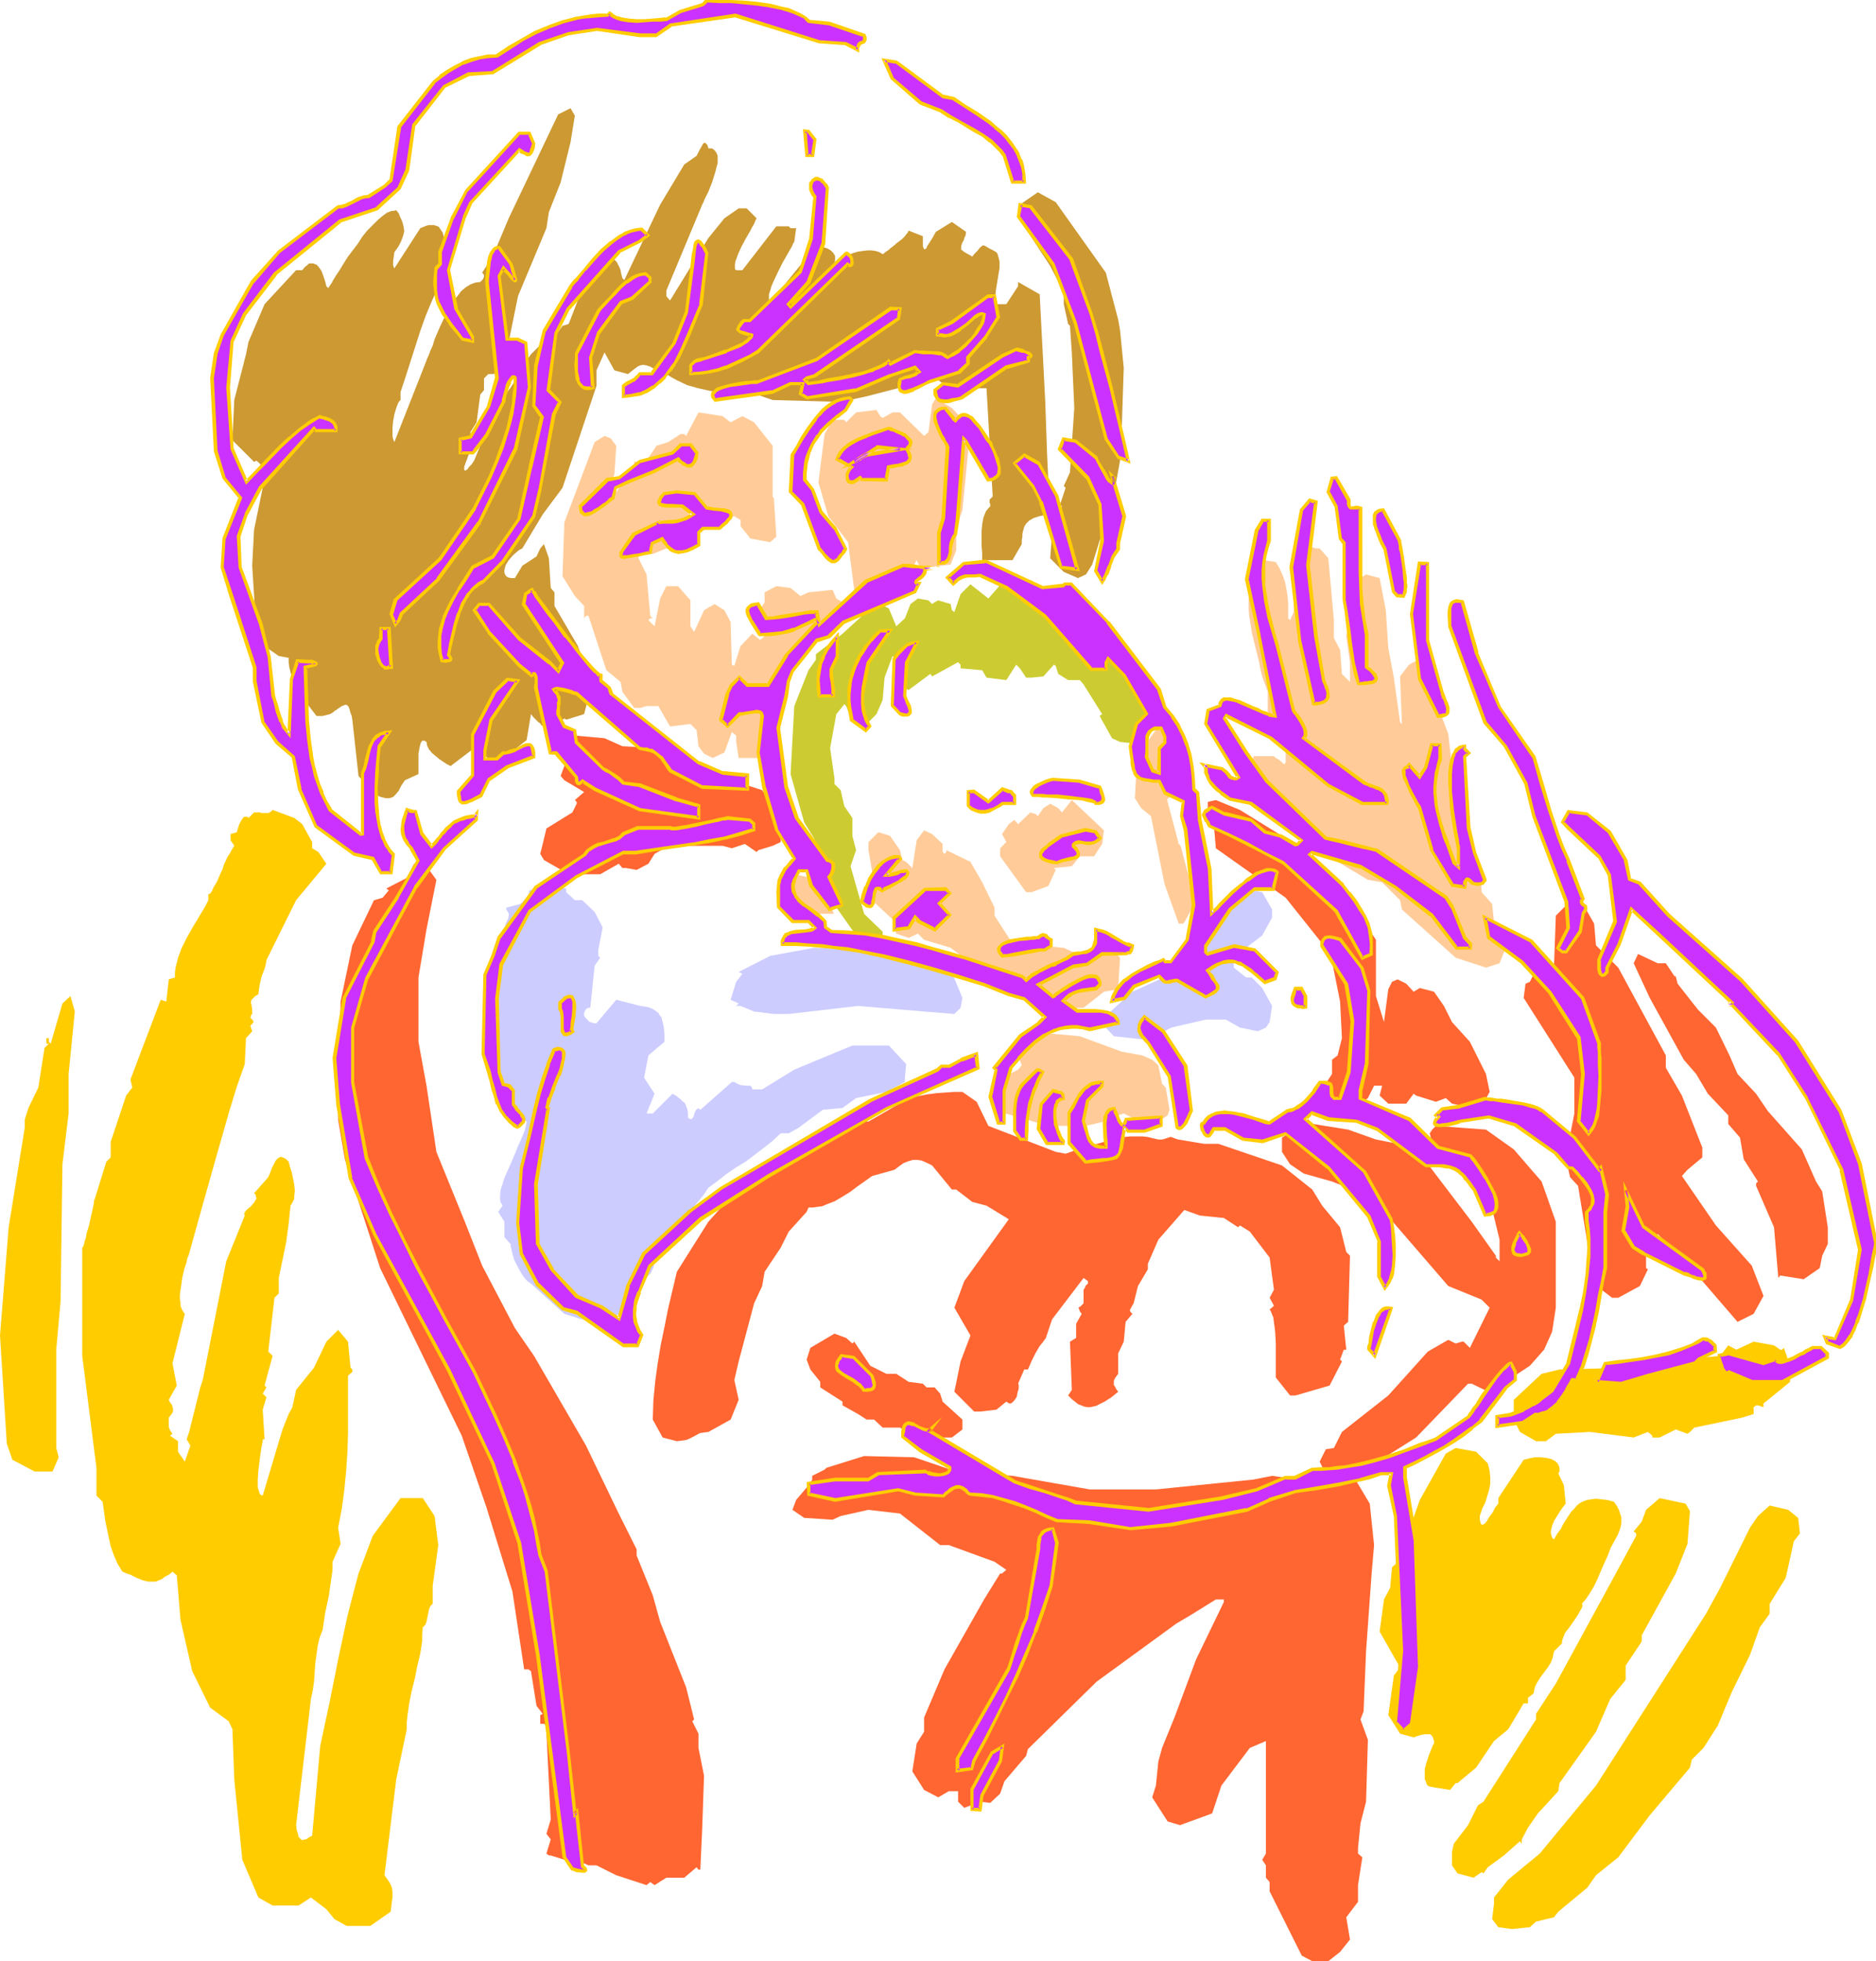 <svg xmlns="http://www.w3.org/2000/svg" fill-rule="evenodd" height="512.475" preserveAspectRatio="none" stroke-linecap="round" viewBox="0 0 3035 3172" width="490.455"><style>.brush1{fill:#fc0}.pen1{stroke:none}.brush2{fill:#ff6632}.brush3{fill:#fc9}.brush4{fill:#ccf}.brush6{fill:#99f}.brush7{fill:#cc9932}</style><path class="pen1 brush1" d="m2909 2455 3 25-10 13-13 59-26 42v16l-16 22-16 45-29 59-23 55-23 36-19 19-3 13-65 77-51 68-36 29-14 20-47 39-7 9-29 7-10 9-29 3-22-3-10-13 3-25v-10l23-29 51-42 91-110 178-278 23-42 48-97 13-19 19-17 30 7 16 13zm-175-11-4 53-19 48-55 100v10l-26 39v23l-25 31-23 53-59 83-2 13-33 36-16 23-10 19v7l-3-4-26 23-26 19-7 10-3-2-13 9-26-7-9-13v-22l3-13 23-30 16-32 9-6 85-133v-9l32-49 97-178 33-61v-4l-4-3 13-16 7-19 22-19 42 9 7 12zm-327-77 3 12 1 11v10l-2 10-3 10-3 10-5 10-4 12v5l1 5 1 3 1 1h2l2-1 2-2 2-2 4-7 6-8 4-8 5-6v-9l41-62 8-2 10-2h9l10 1 8 2 4 2 3 2 3 3 2 4 1 4v5l-2 3 9 19 3 30-4 5-5 7-5 8-5 8-3 8-2 8v4l1 4 1 3 3 3 5-9 6-8 4-8 5-8 4-6 4-6 5-5 4-5 5-4 6-3 6-2 6-1 8-1 9 1 9 1 11 3 5 7 3 6 2 6 2 6v10l-1 5-1 4-4 10-5 9-6 11-5 13-9 20-9 21-5 10-6 10-6 9-7 8 1 1v3l-1 3-2 3-2 4-3 5-6 9-7 10-7 9-2 5-2 5-1 4v3l-13 13-1 5-1 5-3 8-5 8-12 16-5 8-4 8-1 5-1 5-9 7v9h-7l-25 42-23 19-29 43-30 25h-3l-9 11-26-4-5-1-4-1-3-3-1-4-2-4v-17l3-11 4-12 4-10 2-5 2-3v-4l-1-3-1-3-1-2-3-3h-9l-6 1-6 2-6 2-22-6-19-30 9-64 10-13-33-58 7-52 10-19 3-33 13-12 3-33 13-19 16-45 42-75 16-9 33 6 19 19zm473-184h3l3-3 10 29v26l-43 35v6l-9-3h-3l-4 3v11l-19 6-77 16-7 7-4 3-19-7-26 13h-12v-3l-7-6-23 9-71-9-55 3-16 12h-16l-26-15-10-20v-32l45-42 29-7 114-3 77-10h30l6-6 33-3 13-17 13 7 28-13 33 6 10 7z"/><path class="pen1 brush2" d="m1379 2173 3-3 26 39 26 13h16l20 13 23 3 6 6h13l9 10 4 13 32 29v16l-17 13h-47l-20-6-17-10h-28l-14-13h-12l-14-9-25-14v-6l-36-23v-9l-16-20-6-16 6-19 39-23 19 7 10 9zm1274-333v7l-13-7 3-10h7l3 10z"/><path class="pen1 brush2" d="m2226 1843 35 7 43 25 77 101 39 55v3l6 6v-35l-19-78-29-29-39-15-19-24-7-26 4-6 6-6 81 6 45 32 45 52 23 65v139l-6 39-13 29-23 26-35 23-26 22-33-16h-6l-84 87-78 49-22 16 25 42 7 67-4 46-9 126-4 97-5 13 12 33-3 100-9 35-4 40v9l7 6-7 45v27l-19 25 6 36-16 20-19 15h-26l-17-9-52-104v-15l-6-7v-20l-6-9 6-10v-182l-26 11-46 61-15 45-52 19-20-6-25-39 6-19 4-39 6-22 20-49 35-94 45-93v-4h-13l-42 26-22 13-129 94-111 109-3 11-35 41-7 20-16 15-16-2-26 10-10-10v-17h-15l-17 10-23-12-19-30 7-45 12-19v-23l33-78 64-113 26-42h3l7-6-19-13-74-27h-14l-65-51-51-6-45 10-13 6-46-3-19-13 6-16 23-27 3-6v-6l20-10 3-3 61-19 81 2 68 23 91 7 125 22h107l158-16 30-6 42 6 16 13h13l16-9 4 2 2-2-16-33 10-20 13-2 13-26 75-59 64-71 33-19 12 6 10-3h3l10 10 32-65-13-13-54-22-101-117-13-23-74-29-46-13-22-15-13-20v-23l16-10 29-6 6-6 56 9 45 16z"/><path class="pen1 brush2" d="m1580 1782 19 39 109 42 16 3 17-6 19-6 19-5 20-6 20-4 10-1h19l9 1 8 2 9 2h6l4-1 3-1 3-1 3-1h2l5 2 3 1 3 1 42 7h23l103 35 49 39 16 26 29 35 10 40 6 6-3 107-7 6 4 39h-4l-6 16 3 3-20 39-55 16h-9l-23-29v-55l-1-18-1-9-1-7-1-8-2-5-2-5-2-3 7-6-7-13 7-13-7-52-32-42-16-10-3 3-23-15-39-4-25-9-42 48-17 39v9l-16 27-7 28-3 5-2 4-1 1v2l1 2 3 3-11 13-3 32-9 19v33l-3 4-2 3-2 4v7l2 3 2 4 3 4-11 9-11 7-10 5-4 2-5 1-4 1h-5l-5-1-5-2-5-2-5-4-5-4-6-6 6-9-3-78 10-6v-23l9-16-3-4-1-3-1-2v-1l1-1 2-1 2-2 3-3v-22l2-3 1-3 4-4v-4l-7-5-51 67-10 30-5 7-5 6-7 12-6 12-3 7-3 7h-6l-10 23 1 1v7l-2 7-1 6-4 6-2 2-2 2-2 1h-2l-2-1-3-2-16 13-26 3h-10l-32-32 10-49 16-42-26-45 16-43 72-100-36-22-23-6-26-20h-7l-32-39-8-4-9-4-7-1h-7l-7 2-8 3-7 5-8 6-36 10-24 17-12 9-13 8-12 7-13 5-7 3-8 1-7 1h-7l-3 7-29 32-13 26-26 39-4 23-13 28-25 94-7 30 7 32-13 32-36 20-8 1-6 1-11 6-6 3-5 2-7 1-8 1-23-6-16-29 1-31 3-31 4-29 5-30 6-29 6-30 14-59 51-81 26-29 123-100 32-17 20-16h58l45-26 4-3 5-3 6-3 6-2 14-4 15-3 15-2 15-1 14-1h13l23 16z"/><path class="pen1 brush3" d="m1815 1701 33 6 16 7 10 9 6 30 6 6 6 36-3 9-15 10-42-6-14-7-22 7-10 6-29 7h-61l-90-26v-23l22-32 19-10 6-7-6-16 6-19 23-6 16-11 55 5 68 25z"/><path class="pen1 brush1" d="M111 1737v64l-10 82-3 222-7 78v159l4 15-10 23H56l-36-19-9-26-11-175 14-175 26-161v-13l6-19 16-33 10-64 7-7h-4v-9h4v6l3 3 19-65 13-12 7 25-10 101z"/><path class="pen1 brush2" d="m2695 1558 14 21h2l3 12 33 42 29 29 22 45 13 30 30 32 19 28 55 62 23 52 10 16 9 58v27l-9 19-4 20-26 18-38-6-3 4-7-82-29-67v-4l3-3-23-36-6-35-19-22v-14l-33-35-19-32-20-23-55-100-26-56 7-15 32 15h13z"/><path class="pen1 brush4" d="m1502 1555 36 13 19 46-3 16-10 10-49-4-107-9-112 13h-24l-32-4-22-9h-7l4-4-13-6 9-29 10-13-6-3 51-26 71-13 88 3 97 19z"/><path class="pen1 brush2" d="m2579 1494 3 35 36 36 77 142v20l26 45 33 84v16l-24 20-9 10 55 80 58 65 19 49-16 29-26 13-87-101-42-41-13 9h-6v46l3 2-13 27-35 19h-10l-17-13-15-49-4-3-19-116-13-14-7-32 14-71v-58l-82-129 3-23 7-3 10-20v-3l-4-3h17l6 3h10l3-84 19-19 30 9 13 23z"/><path class="pen1 brush4" d="M2058 1471v13l-16 29-30 23-12 19-4 3v7l20 16h9l17 17 16 29-4 26-6 9-13 6-29-6-23-13h-32l-56 13-38 20-55-6-16-17 3-16 43-39 44-20 24-3 16-23 3 4h9l16-23 13-29 14-32 16-22h16l22-16 17 3 16 28zm-1142-28 14 13h12l20 19 13 25-7 36v10l3 3-9 13-7 68h-3l-2 1-2 1-1 2-2 4v5l3 4 4 4 2 2 4 1 3 1h4l32-38 39 10 7 1 6 1 5 2 4 2 4 3 3 2 2 4 3 3 2 8 2 9 1 11v12l-26 22-7 36 17 26-13 32h10l32-32 7 4 2 2 3 2 4 4 4 3 2 5 2 5 1 6v8l2 1 2 1h1l2-1 2-3 1-4 2-5 2-3 2-1h2l2 2 51-45h4l5 3 5 2 9 1h7l2 2 1 2v2h16l52-32 94-39h59l28 30-2 22v7l-30 16-49 10-22 16-32 3-39 29-16 9h-13l-14 13-14 11-29 22-15 9-16 11-14 11-15 11-8 12-10 12-10 12-11 11-12 11-11 11-22 22v8l-1 7-1 7v6l-2 5-1 5-4 9-7 7-8 8-4 4-6 4-6 5-6 5-12 33-7 2-6 3-12 4-10 2h-11l-10-1-10-2-12-4-13-4-54-49-3-2-3-2-6-7-5-8-5-9-5-10-3-10-2-9-1-4v-3l-10-11v-25l-10-16 7-10-1-2-2-3-1-5v-8l1-8 3-9 3-10 9-20 9-21 4-10 4-9 4-9 3-8 2-8 1-6-16-11-7-5-8-6-5-6-5-7-3-8-1-4-1-5-2-3-2-3-2-6-1-6v-19l-3-7-3-3-3-4v-127h3l3-2 2-3 2-3 1-4 1-4 2-10 1-10v-10l-1-9v-3l-1-3 16-16-1-2-1-2v-4l1-5 2-4 2-4 1-5v-4l-2-3-2-3v-3l23-6 13-13v-3l1-3v-2l1-1 3-1 7 1h4l2-1 1-1 2-3 2-2 38 4v6z"/><path class="pen1 brush3" d="m1330 1433 19 45h-46l-22-3-6-3-11-10 11-16-4-9v-17l13-6 30 6 16 13z"/><path class="pen1 brush2" d="m706 1423-16 80-13 78v104l13 71 16 107 46 113 28 71 53 101 31 45 84 145 53 110 29 58v10l26 64 12 43 42 106 13 52-3 3 10 20v23l9 45-3 87-3 65h-3l-3-4-20 17h-29l-19 12-7-5-6 5-49-16-32-16h-13l-13-6h-16l-32-10h-3l-4-3 7-23-7-9 7-23-7-142v-10l-4-3h-6v-14l4-2-10-13-9-56-4-3h-7l-19-126-42-136-40-116-60-123-72-148-57-176-11-64 4-191 19-91 35-73 14-4 10-12-4-3 33-17 12-23 20 4 16 22z"/><path class="pen1 brush3" d="M1525 1365v13l3 3 3-3v-3l39 19 19 33 20 41v13l29 45 29 13 12-10 42 4 29 13 24-13 25 3 13 13-3 51-23 4-33 26-67 3-7-13-16-6v-6l-35-17-19-16-10 4-19-14-42-32-43-13-10-10-15 7-20-7-6-23-30-28v-10l-3-3 3 3v-22l-9-52v-13l16-16 10 3 9 3 16 23 4 16 6 3 10 10 7-45 12-16 13 6 17 16z"/><path class="pen1 brush1" d="m489 1333 16 29v10l10 6 13 19-49 59-48 97-1 7-2 7-5 13-3 13-1 7-1 8-3 2-2 1-4 4-2 2-1 3v3l1 2v2l1 5v8l-2 2v1l-1 3 1 1 2 2 1 1 1 2v1l-1 2-2 2-2 2 3 9-10 11-2 42-13 37-12 39-22 77-22 78-22 79-2 4-1 6-4 12-3 13-2 14-2 14v6l1 7v5l2 5 2 4 3 4-20 80 7 36-13 23 2 4 3 4 1 3 1 4v3l-1 3-3 4-3 4v15l2 5 2 3 2 3-4 3 13 9v17l11 16 9-26-6-10 4-12 3-12 6-24 6-24 3-12 4-12 38-192 30-74-1-2v-1l1-2 1-2 4-4 5-4 5-6 3-5 1-2-1-2v-3l-3-3 23-26 3-7 3-8 3-6 3-6 2-2 2-2 2-1 3-1 2 1 3 1 3 2 4 4 2 8 3 9 2 10 2 10 1 10-1 9v4l-2 4-2 4-2 3-3 29-4 30-6 29-6 29v25l-7 7-10 87 7 7-13 48 3 3-6 10 6 6-6 20 3 48h-3v3l-1 5-1 5-1 6-2 15-2 16-1 15v13l2 6 1 4 2 2 3 1 32-107 10-25 6-11 6-28 29-36 20-42 19-19 16 19 4 42 3 3v4l-7 6v93l-1 31-2 30-3 31-4 30-6 31 4 26-13 29v13l-2 14-4 28-6 28-4 27-5 13-3 13-2 14-2 15-2 29-2 14-3 14-24 204 1 8 2 6 1 5 3 3 2 2h2l3-1h2l3-2 3-2 4-2 13-145 15-70 14-70 15-70 9-35 9-34 23-61 45-61h36l19 29 6 47-9 66v29l-4 4-2 5-2 10-2 10-2 5-4 4-1 11v11l-3 20-5 21-4 20-5 20-4 20-3 21-1 11v10l-17 81-19 155 5 7 4 6 3 7 1 8v7l-1 8-2 16-33 23h-38l-20-11-13-16-25-19-20 13h-42l-23-13-26-61-13-130-3-81-6-13-30-22-29-59-19-83-6-72-7-6-6 5-6 3-5 4-5 2-5 2h-13l-8-2-10-4-10-5-6-2-7-3-8-13-6-14-5-14-3-14-3-14-3-15-2-15-2-14-10-10v-45l-23-181v-175l1-1 1-2 1-3 1-5 2-5 1-7 4-13 3-14 3-13 1-5 1-5v-3l1-2 19-61 7-7v-25l25-75 10-13-3-13 49-129 9 3 4-36 10-3v-8l1-8 2-8 2-8 6-16 8-16 9-16 9-15 9-15 4-7 4-8v-10h2l2-2 2-3 2-5 3-5 3-5 6-14 3-6 2-7 6-13 4-6 2-4 3-5 2-3-6-9v-10l10-3 3-10 2-5 3-5 2-3 2-2h5l2 2 9-9h10l2 1h11l4-2 3-3 35 13 13 10z"/><path class="pen1 brush2" d="m2074 1352 100 85 4 12 48 71v91l13 42 7-53 6-12 9-4 14 7 12 13 10-6 23 6 16 23 13 26 29 32 26 52 6 29-16 29-45-10-10-9-16 6-32-10-4-3-12 16h-29l-14-13 4-16h-13l-10 20-42 32h-36l-3-16v-20l23-35v-23l9-7 7-28-3-59-13-65-16-29-59-74-113-80-3-36-10-19v-20l13-3 39 16 68 42z"/><path class="pen1 brush3" d="m1783 1365-13 20h-23l-13 16-29 3 3 3-12 26-27 10h-9l-42-58v-13l10-10-7-13 11-16 9-7 6 7 20-19 9 3 3 3 9-13 11-7 13 7 6 7 16-20 52 49-3 22z"/><path class="pen1 brush2" d="m1007 1207 58 3 19 3 11 6 6-2h9l20 26 3-4 20 13 16 3 15 4v3l49 16 13 19 14 7 9 19-4 26-2 7v6l-13 6-23 7-3 3-19-13-21 7-15-4h-65l-29 4-16 9-10 16-19 10-17-3h-6l-6-7-30 17h-51l-40-23-6-10 4-16 6-25 42-26 7-14v-3l-3-3 15-13-32-19-6-7 6-16 3-13 7-7 3-22 7-7 45 4 29 13z"/><path class="pen1 brush3" d="M1903 1184v52l-9 35v17l-6 5 19 72 3 3 13 49 6 51-12 22-3 4h-7l-23-64-22-110-16-13-10-16 3-55 7-7v-16l32-43 16 4 9 10z"/><path class="pen1" style="fill:#cccc32" d="m1767 1006 65 78 6 23 16 22 3 33 7 6-16 36-36-4-13-6-20-36 4-3-30-48-6-7h-19l-16-10-4-13-3-2-17 19-19 2h-9l-10-15-6-6-16 25-32-4-7-12-35-3v-6l-4-4-42 23-3-4-35 26-14-6-9-16v-30l-3-3-13 35-3 36-10 23-16 16-23-3-10-26-3-3-13 16-10 55 7 49v9l10 10 6 26 13 19v29l6 23-9 26 22 77 30 29v6l-17 4-26-4-45-64-23-93-16-26-22-78 6-110 23-58 12-17v-9l43-33 45-41 16-7 14 7 12 29 14-13 9-23 12-9 17 3 6 6 4-3 6-3 20 6 2 10 4 3 10-29 16-16 29 23 29-33 41 4 98 67z"/><path class="pen1 brush6" d="m712 996-6-16 6-9v-42l4-7h19l-23 74z"/><path class="pen1 brush3" d="m2135 887 14 16 9 100v29l10 19 3 39 13 13v-32l-6-42 13-78 10-16 9-6 22 6 10 52 4 61 9 48 10 72 3 3-3-77 13-17 2-2 3-2 6-3 4-1 5 2 4 3 4 4 3 6 3 6 6 14 4 14 1 8 1 6 1 5 1 5 17 45 12 104 8 19 7 18 7 19 7 18 5 19 4 19 3 20 1 20 17 19 3 29 23 32-14 35-22 7-49-16-87-78-3-15-29-29-23-4-107-64-94-84 4-20 9-10 3-22h33l3 3 4 2 5 4 3 3 2 1 1-1v-1l1-1v-16l-16-27v-19l-13-16v-36l-9-25-3-12-2-11-6-24-6-25-4-26-1-12v-25l2-11 4-12 4-11 7-10 8-9 19 3 6 10 5 11 4 11 2 11 2 11 1 12v25l3 3 6-13v-84l23-23 13 4h6zm-953-204 19-10 19 10 30 38v82l2 3 4 62-10 9-32-6-16-20v-10l-10-6-42 16-3 3-23-33h-3l-4 7 4 17-10 26-19 12-32 13h-14l-6-6h-3v13l13 26 6 67 4 4h-4l-3 3 10 10 9-45 10-20h19l20 23v42l6 9 16-35 17-10 16 10 10 19 2 69 4 2 10-32 19-20 13 10 7-6-20-23 20-32v-16l19-10 23 3 16 13 13-6 39-4 6 14 10 6h9l-22 32-62 55-9 10-7 25-22 33-7 68-16 29h-32l-4-26v-10l-7-6-12 33-19 9-14-7-9-12-3-26-10-10-33 4-19-33h-19l-10 3h-10l-19-26-3-16-23-19-29-88h-4l-3 4v-20l-15-16-20-32 3-87 49-130 16-10 10 4 9 12-3 46-10 25 6 14 14-20 9-22h7l6-10v-7l20-2 16-24 19-6 20-13h6l3 3 20-38 39 6 13 10z"/><path class="pen1 brush6" d="m554 650-7 13 7-13z"/><path class="pen1 brush3" d="m1570 692-13 133-10 29v36l-9 23-49 6-6-13-7 13-38 16-4 4v6l-23 9h-29l-10-77-32-42-16-55 10-78 13-23h19l3 4 16-16 33-4 6 10 4 3 16-9h12l39 38 7-6 6-45 6-10 26 16 30 32z"/><path class="pen1 brush6" d="m603 517-7 14 7-14zm2-9 10-26-6 23-4 3zm-100 16h-6l13-32 13-16v10l-20 38zm117-51v-13h7l-7 13zm7-23 6-16-3 16h-3z"/><path class="pen1 brush7" d="m1789 441 20 76 3 17 6 61-3 91-3 59-10 55-35 113-10 16-13 6-23-10-22-22 3-39 10-13 6-32-3-3 9-27-3-3 10-22 7-104-4-90-3-43-3-3-7-32v-19l-22-43-42-64-7-23v-12l29-20 29 16 81 114z"/><path class="pen1 brush7" d="m923 230-16 65-19 48-4 26-46 110-15 74 2 11 1 10v8l-3 8-2 3-2 4-3 2-4 2-4 2-6 1-5 1h-7l-7 7v19l-6 7-6 45-10 16v29l-6 16-3 8-1 3v5l1 1h1l2-1 2-2 2-3 4-4 4-6 10-24-3-3 9-9 14-33 12-16 4-16 7-9 6-8 11-17 5-9 5-9 5-9 7-10 32-32 12-4 7-10 10-3 35-90 11-6 5-3 5-2 4-2 4-1h10l2 2 2 2 2 4 2 4 2 5 1 6 2 7 3 3 58-122 39-65 20-14 5-10 3-5 2-4 2-2h2l1 1 2 2 1 2 1 4h6l4 3 3 4 2 5v12l-2 7-2 8-5 16-6 15-3 6-3 6-2 5-2 4-58 139v9l6 7 62-101 26-32 23-16h13l16 16-2 4-2 5-3 5-3 6-7 12-7 13-6 13-2 6-2 5-1 5v8l2 2h10l55-71h20l3 3h9l-3 22-2 3-2 5-3 5-4 7-8 14-8 16-7 15-3 7-2 7-2 6v10l2 3 74-91v1h7l6 1 6 2 5 3 4 4 3 5v6l-1 7v4l1 2 1 1 1 1 2-1 2-1 5-4 9-11 3-5 1-1 1-1 5-2 7-2 7-1 8-1h7l7 1 6 2 5 3 2-1 2-2 6-4 3-3 3-2 7-6 8-6 5-5 2-3 2-2 1-2 1-2 23 9v16l1 3 1 2h2l1-1 1-1 1-3 4-6 5-8 5-9 26-16 23 16-1 6-2 4-1 4-2 3-2 6v6l2 1 2 2 2 1 3 2 4 2 5 3 3-4 4-4 2-2 2-3 3-3 3-2h2l2 1 2 1 3 2 4 2 4 2 5 3 2 3 1 4 1 3 1 5v11l-2 12-2 12-2 13-1 11-1 5v5h19l19-29v-7l35 20 9 173 3 86 2 43v43l-4 4v7l-6 2-5 1-9 3-7 4-5 5-3 5-2 7-1 5v4l-1 6v6l-15 26h-49v-11l-1-12v-24l1-11 2-11 2-5 2-5 4-5 3-3v-4l-1-2v-5l2-2 3-3-10-175h-26l-16 13-40-29-112 29-42 9-110-3-26-9-19-1h-19l-19-2-19-3-18-4-18-5-17-8-9-5-8-5-6-2-4-2-9-4-7-4-6-2-6-1-4 1-3 1-3 2-4 3-5 4-5 4-22-6-16-29-13 29v25l-55 165-32 43-33 55-4 2-3 2-8 7-7 8-5 8-1 4-1 4v4l1 3 2 3 3 2 5 1h6l12-20 23-15 6-13 6-7 8 23 3 48 6 7v22l38 65 13 36v26l7 9-10 39-29 9-3-2-5 4-5 3-4 2-4 2-3 2-3 1-3 1h-2l-5-2-3-2-2-3-3-2-4-4-4-4-4-5-7 42-33 26-2 5-3 4-2 3-4 1h-3l-3-1-3-1-4-2-6-6-7-7-6-6-3-4-2-2-42 32-6-3-6-4-6-4-6-5-6-5-5-6-3-6-1-6-3-2h-4l-2 3-1 3-1 4-2 11v33l-22 10-6 9-4 8-5 6-4 4-3 1-3 1h-6l-4-1-4-1-5-2-6-3-25-29-10-91-1-6-2-5-1-4-1-3-1-3-2-2-1-1h-3l-2 1-3 1-3 2-3 2-4 3-2 1-2 2-5 3-12 3h-10l-16-21-8-11-7-11-6-12-4-12-3-12-1-8v-7l-16-3-23-16-13-20-7-110 3-58 20-97-16-15-4 2-35-35 3-65 19-74 4-20 26-61 51-55h10l4-5 4-3 3-3h7l2 1 3 1 3 3 5 7 3 8 3 9 2 8 3 3 4-6 2-3 2-4 5-8 6-9 6-10 7-11 16-21 7-11 8-10 9-9 8-8 7-6 8-6 8-3h3l4-1 4 5 2 5 4 9 2 8 1 7-2 8-3 8-4 8-7 10-1 7-1 7v7l1 3 1 2 42-65 5-2 5-2 4-1h8l3 1 3 1 2 1 2 3 2 3 2 3 1 3 2 9v11-1l-3 3 6 7-6 12 6 21-12 21-11 24-10 24-9 25-8 25-8 25-8 25-8 24v13l-2 2-2 3-3 8-3 10-2 11-1 11v14l1 4 1 3 1 2 52-132 1-3 2-4 3-8 4-9 3-10 9-21 10-21 5-10 6-10 7-8 6-8 7-6 8-5 8-3 8-1 4-4 2-4v-3l-1-2-2-2 17-26 26-62 80-168 20-10 7 12-7 43z"/><path class="pen1" d="m1589 2904 29-56 4-23-17 10-33 59v33h14l3-23zM1302 28l6 6 33 4 57 19 1 3v6l-1 2h-3l-3 1-2 2-1 2v2l-1 2v4l-20-11-42-2-136-43-105 16-24 16h-26l-69-10-46 7-47 16-76 47-39 3-39 20-50 62-10 73-13 29-36 33-60 21-105 85-49 66-20 42-7 76 7 99 22 53 14-13 14-15 28-29 15-14 16-13 16-11 8-6 8-4 5 2 5 1 5 1 4 2 3 3 3 3 1 5 1 6h-33l-3-4-86 96-24 43-12 36 3 49 33 93 14 53 6 63 2 7 3 8 2 9 3 9 3 8 4 8 4 7 5 5 4-88 9-30 16 1h7l3 1h2l2 1 1 1v1l-1 1h-3l-3 2-4 1-7 1 1 29 1 30 1 30 3 29 4 29 3 15 4 14 5 14 5 14 6 14 7 13 50 39h2v-99l4-10 3-10 3-11 3-11 4-9 3-4 3-4 4-2 4-2 6-2h6l-16 22v9l-2 10v12l-1 11-1 25v25l1 12 1 12 2 12 4 11 3 11 4 9 6 9 6 7-3 29h-17l-13-22-30-7-62-46-26-60-10-52-27-23-23-33-13-67v-22l-39-119-14-43 3-46 27-66-27-32-13-43-6-119 6-39 10-30 50-86 43-49 95-72 7-1 6-2 11-6 6-3 5-3 7-2h8l26-17 10-10 13-86 56-72 11-9 12-9 11-7 13-6 13-5 13-3 14-3 15-1 21-13 21-13 21-11 21-10 22-8 12-3 11-2 12-2 12-2 12-1h14l3-4 4 3 4 3 5 2 6 2 12 2 13 1 13-1h13l12-1 10-1 23-13 36-10 7-7 19 1 20 1 21 1 21 2 20 3 20 4 10 3 9 4 9 4 9 4zm224 128 16 4 20 12 20 13 19 13 9 8 9 7 8 8 7 9 7 9 5 10 5 10 3 11 2 12 1 13h-19l-13-43-5-7-6-6-11-11-12-9-13-8-27-15-14-8-14-9-34-13-45-39-13-30 19 3 76 56zm-208 69-10-13h-6l3 40h10l3-27zm-455 7-6-16h-17l-85 92-23 46-20 53v20l-6 7-2 9v26l2 7 1 7 2 6 2 7 7 12 8 12 5 6 11 14 6 8 16 3v-6l-26-46-13-62 26-87 10-22 79-86 6 4 5 3 3 1h3l2-2 1-4 2-5 1-7zm476 72-4-5-3-4-3-3-3-2-3-1h-3l-2 1-3 2-1 2-2 3-1 6 1 4 1 3 2 4 3 4-6 69-17 52-82 80h-10l-3 3-3 3-2 3v2l-1 2v2l2 2 4 2 5 1 5 1 6 2-1 3-3 3-3 4-5 3-7 4-6 3-16 6-16 6-15 4-6 2-6 2-5 1-3 1-7 7v13h16l14-2 14-3 13-5 13-5 14-6 13-7 13-8 144-141 2 2 2 1h1l1-1 1-3 1-4-2-4-2-4-3-3-2-1h-2l-89 86-3-4 32-36 24-62 7-90zm394 116 33 89 8 30 8 29 16 59 13 59 14 60-16-6-20-30-50-188-36-95-56-77 4-19 16 4 66 85zm-685-40-10-9h-8l-8 2-9 4-8 4-8 5-8 6-15 13-14 15-13 16-13 15-6 6-5 6-43 72-13 56-4 66 14 17-19 82-18 83-43 62-33 16-11 18-11 18-10 18-9 18-4 10-6 19-2 9v21l2 10 2 11h10l2-1 2-1v-2l-1-2-3-4 3-15 8-34 6-17 7-17 4-7 4-7 6-7 5-5 6-5 8-4 32-33 49-73 10-43 23-122 10-20-19-19 12-93 21-39 82-92 33-17 13-10zm96 30-4-7-2-5-3-3-2-3-2-2h-3l-1 2-1 2-1 2-2 7-1 10-1 10-11 83-19 49-36 49h-20l-4 5-3 3-2 2-3 2-6 2-4 3-4 3v17l7-1h6l13-3 12-5 10-6 10-8 9-8 7-10 8-11 6-11 7-13 11-25 10-24 9-24 10-82zm-317 17-19-27-4 1-3 1-2 2-3 3-1 4-2 4-2 9-1 10-1 9-1 9v7l16 152-13 46-30 50-16 3v23h19l4-3 20-27 26-53 1-1v-3l2-6 4-15 3-7 1-3 2-3 2-1 1-1h2l2 1-1 14-1 14-1 14-3 14-3 13-4 14-8 26-10 26-11 26-24 50-56 82-72 66-7 23 7 17 6-7 3-10 60-56 66-92 59-119 23-99-7-72-13-7h-16l-13-102 6-12 5 5 4 4 3 4 2 3 2 2 2 1 1 1h1v-2l-1-2v-3l-2-4-1-4-1-6-2-6zm225 22-7-6h-5l-6 2-5 2-5 2-11 7-10 9-9 10-9 10-9 9-4 4-3 4-36 70v9l-1 10 1 10 1 10 1 4 2 4 2 3 2 3 4 2 4 1h5l5-1-3-49 13-40 36-49 17-6 30-27v-7zm563 63-6-33h-10l-60 43-23 10v10h7l5 1 5-1 5-1 6-2 10-7 9-7 9-8 5-4 3-2 4-2 3-1h3l2 1-1 4-1 6-2 5-2 5-7 11-8 9-10 10-10 8-9 7-5 2-4 2-5-4-6-2-7-1-7-1h-21l-7-2-40 20-2-4-5 4-6 3-6 4-8 3-8 3-9 2-19 5-20 4-18 3-9 2-8 1-7 2-7 1-6-7 3-3 13-3 135-93 3-16h-16l-119 83-94 36h-11l-6 1-15 2-15 2-7 2-6 2-6 3-4 3-3 3-1 3 1 4 1 2 2 2 92-13 30-13h20l-4 16 10 7 79-13 56-23 40-14 7 7-4 3-4 3-7 2-8 1-3 2-5 2-1 6v9l2 3 2 1 3 1h4l3-1 9-3 9-4 9-5 7-3 49-17 14-13v-10l29-33 20-33zm-346-13-13 13 13-13zm395 79h2l1-1 1-2-1-1-3-2-3-2-5-2-11-3-23 10-73 49-23-3-13 10v5l1 3 1 3 2 3 2 2 2 1 6 1h7l7-2 7-1 7-2 73-50 36-10v-6zm-286 69-3-3h-8l-8 2-8 3-6 5-7 4-7 6-6 7-6 7-10 14-10 16-9 15-8 13-3 60 20 20 27 72 4 5 3 3 3 4 3 3 2 2 2 2 2 1h5l2-1 2-1 2-2 3-4 3-3 3-4 3-5-17-33-23-27-13-36-13-16v-10l1-9 1-9 2-8 3-8 3-7 3-7 9-14 4-6 12-12 13-11 15-12 10-16zm164 30 4 3 4-4 4-3 3-2h4l4 1 4 2 4 3 3 4 8 9 7 9 6 10 2 4 3 4 1 3 2 3 4 8 4 10 3 10v14l-2 3-2 3-3 3-4 1-6 1-37-63-3-3-10 131-3 23-3 4-2 3-2 8-1 7v4l-1 4-1 6-1 4-2 2-2 2-3 2-4 1h-5v-50l7-22 7-116-2-3-2-5-2-4-3-5-5-11-5-10-1-5-1-5v-4l2-4 2-2 3-3 4-1 7-1 12 17zm-78 26h-2l-3-1-7-3-8-4-3-1-3-1-12 4-12 4-12 4-13 6-12 6-5 3-5 4-4 4-4 5-3 4-2 6 24 13-3 2-2 4-2 5-1 5 1 5 2 1 4 2h2l3-1 3-1 3-2 3-3 3 3h40l4-20 8-2 8-2 7-1 6-3 4-3 1-2v-5l-1-3-1-4-3-5 3-4 2-2 1-3v-3l-1-2-2-2-3-3-3-4zm309 37-34-27-19-3-6 16 45 47 20 43 4 59-10 49 10 17 4-6 3-6 5-14 6-14 3-6 5-7v-10l10-43-20-66 3 4v4l-1 3-1 1h-2l-2-2-2-2-2-4-3-4-5-8-5-9-2-4-2-4-1-3-1-1zm-646-7-10-13h-16l-13 13-53 13-33 27-19 3-44 43v5l2 4 2 2 2 2h4l3-1 4-1 5-2 8-6 9-6 8-6 3-3 3-2 4-16 20-10 42-17 39-19 3 3 4 2 3 2 2 2 3 1 2 1 4-1 3-3 2-3 3-7 1-7zm274 3 55-10-36-3-2 2-4 2-8 5-9 5-8 5-3 2-2 2-1 1 2-1 3-2 2-1 3-2 4-2 4-3zm309 66-30-53-23-13-16 13 30 37 13 26 33 105 26 4-33-119zm472 7v7l1 2v2l2 2h4l1-1h7l4 1v103l1 26 1 25 3 25 5 25v53l4 3 4 4 3 3 2 3 2 2 1 2v2l-1 2-1 1-2 2h-3l-3 1-4 1h-15l-5-16-4-17-5-33-2-18-4-34-4-17v-92l-6-7-6-52-13-23 6-23h7l20 36zm-1038 13-20-24-29-2-21 2-3 5-3 3-1 3-1 3v2l2 1 2 1 2 1 6 1h8l18 1 17 13-7 4-6 4-7 1-6 2-6 1h-8l-7 1h-9l-40 19-6 9-5 7-4 6-3 5-2 4-1 2v2l1 1 2 1h4l4-1h5l6-2 8-1 8-1 10-2 3-16 16-7 3 5 3 5 4 4 3 2 3 3 4 1 3 2h10l8-2 9-4 10-6v-20l6-6h27l6-6 5-4 3-4 3-4 1-3v-4l-2-2-2-1-4-1-4-1-4-1-11-1-11-1zm972 92 13-102-10-3-14 16-16 92 13 119 23 102h5l4-1h4l3-2 3-1 2-2 1-2 1-2 1-6-2-6-2-7-3-8-13-72-13-115zm148-39-27-50-5 1-4 2-3 2-1 4-1 4v4l1 5 1 6 4 11 5 10 2 4 1 2 1 2 1 3 1 3 14 69 7 7h9l2-3 1-4 1-4v-11l-1-7-1-14-3-14-2-14-1-5-1-6v-4l-1-3zm-211 0v-34h-10l-10 17-16 79 20 89 26 132h-5l-5-2-6-2-6-3-8-3-7-4-15-6-8-3-6-2-7-2-5-1-5 1-3 2-2 3-1 3v2l-20 8-4 22 53 86-3 2h-3l-3-1-4-2-6-7-7-6-29-6 2 3 1 5v5l3 8 4 7 5 6 6 6 7 5 7 5 7 6 34 7 81 59-6 7h-3l-23-13-26-7-23-20-43-10-20-10-4 2-3 2-4 2-2 3-1 3 1 3 2 4 2 2 2 3 3 6 31 14 29 15 29 15 30 15 86 79 42 75 14-6 1-9v-8l-1-9-1-7-2-7-1-7-6-13-8-13-8-12-10-13-10-14-53-49 4-3 78 23 56 33 59 45 40 54h23v-7l-10-11-20-49-10-16-111-76-12-2-10-3-21-5-19-5-21-4-96-93-32-45-36-56 3-4 72 36 93 76 55 30h40v-5l-1-4-1-6-4-4-4-3-5-3-6-3-8-2-7-3-99-73 2-2 1-3v-5l-1-6-4-7-3-6-5-6-2-3-2-3-3-4-19-80-7-24-6-24-7-24-5-25-3-24-1-13v-12l1-12 2-13 2-11 4-12zm-333 72-33 4-92-43-36 3-26 23 9 10 6-5 4-3 5-3 4-1h4l6-1h15l42 20 62 45 76 87h23v-11l4-7 26 27 36 63-17 16-9 36 1 8v7l1 6 1 6 1 6 1 4 1 4 2 4 2 3 3 2 3 2 4 2 5 1h6l7 1h8l10 20 29 14-2 23 6 22 13 122-10 56-27 36h-9l-3-3-6 2-6 3-13 6-13 6-12 7-12 8-5 5-4 5-4 5-3 6-3 6-2 7 20-4 16-19 40-17 4 4 3 3 2 2 2 1h2l4-1 5-1 4-1 3-1 46 27 6-2 4-2 3-2 3-2 2-2 2-2v-6l-1-2-2-3-2-2-2-4-3-4-3-4-3-5 7-6 8-3 6-3 6-2 6-1h5l6 1 5 1 5 2 5 3 10 7 5 5 6 4 13 11 16-6 3-11-36-36-33-6-43 13-4-4v-9l40-59 40-33h30l6-27-2-2-3-1-6-1h-6l-7 2-8 4-8 5-8 5-8 6-16 14-14 14-6 6-5 6-5 4-3 4-4-72-16-79-3-43-7-7v-18l-2-18-4-18-4-16-7-16-8-16-9-15-12-15-10-29-82-109-60-62h-10l-3 3zm590 89 23 86 3 7 3 6 2 7 1 3 1 2-1 5-1 2-1 1-2 1-3 1-4 1h-4l-30-59-13-106 13-82h13v125zm-813-115 3-1 4-1h18-15l-5-1h-5l-6-1h-6l-7-1-8-1-9-1-60 27-75 69-5-20h-10l-10 1-20 4-20 3-11 1-10 1-13-23-6 1-5 1-3 2-3 2-1 3v3l1 4 1 4 4 8 5 8 5 7 2 4 2 1v1h14l12-1 10-1 10-3 10-3 10-4 11-6 12-5 3 3-49 53-30 49h-33l-13-13-12 13-7 14-10 42 10 11 19-20 5-1 6-1 12-2h5l5 1h2l1 2 1 2v2l-6 60 9 55 20 69 29 47-5 5-4 5-4 4-3 5-5 8-3 8-1 8-1 10v25l23 23h26l10 10-2 2-3 2-8 1-18 2-8 2-4 1-3 2-3 3-2 3-1 4-1 5h22l21 1 21 2 21 2 20 3 20 4 41 8 40 10 40 11 41 12 40 13 40 16 25 6 33 30-10 10-29 20-42 52 3 4-10 43 13 42h10v-52l10-37 13-15 13-14 14-13 7-5 8-6 8-4 9-4 8-2 9-2 9-1h10l10 2 10 2 46-10v-4l-2-4-3-3-3-2-4-3-5-1-11-2-11-1h-27l-23-16 6-6 6-4 6-3 6-2 7-2 6-1 7-1 9-1 6-6v-6l-2-4-3-3-5-1h-5l-6 1-6 3-7 2-13 8-12 7-5 4-5 3-4 3-3 2-23-19 57-30 22-3 24-17h39l2-2h4l1-2 1-3 1-3 1-3-8-3-8-3-6-4-13-8-7-3-8-4-9-2v12l-1 4v4l-1 4-1 3-3 4-4 4-7 2-3 1h-5l-5 1-6 1-10 6-10 5-10 5-5 2-4 2-10 4-10 5-9 6-9 7-6-6-92-30-26-7-27-8-27-7-27-6-28-6-27-4-28-3-27-1-10-7v-10l-11-10-11-8-12-8-9-8-3-4-3-5-2-5-1-5v-6l2-7 3-7 4-8h13l7 22 29 40 21-7v-3l-21-43 3-4 2-4 2-4v-8l-2-3-3-2-4-1-50-69-17-50-13-96 13-51 4-25 6-15 39-50 20-7 24-23 115-49 7-13h-4l-1-1-1-1 1-2 2-2 3-2 3-2 3-3 3-4 1-6zm-525 171h-1l-2-1-5-4-3-3-3-3-7-8-8-10-9-10-9-12-9-12-19-24-8-12-8-11-7-10-6-8-3-3-2-3-2-3-1-2-10 7-3 17 63 95-7 14-13-14-50-39-49-56h-16l-7 10 23 36 49 53 20 16 2-1 1-1h2l2 3v19l23 106h9l34 39v8l1 1 1 1h2l3-1 3-3 19 13 73 34 96 13v-20l-36-10-60-23-26-3-4-4-4-4-7-5-8-5-5-3-6-3-42-42-3-19-17-7-10-20v-13l1-3v-3l1-2v-3l-1-3-1-3-3-4-1-3-3-3 3-1h4l5 1 5 1 11 3 5 2 4 1 102 89h6l5 1 4 1 4 1 6 3 5 4 4 4 5 6 2 3 5 8 4 5 52 26 72 3v-22l-39-4-39-16-142-112-3-10-14-11v-9zm1417-36 37 88 55 80 13 43 13 42 6 21 8 21 7 21 9 20 24 62-2 2v4l1 2 2 2 2 2 1 3v1l-1 2-1 3-2 2-4 30-23 32h-6l-7-5 16-34-3-42-53-138-13-53-33-60-33-39-56-155-1-16v-15l2-5 2-2 2-2 3-1h7l5 1 23 83zm-1756 23-4-63h-13v17l-3 4-2 4-1 4-1 4 1 9 3 9 3 7 2 3 2 2 3 1h4l2-1h4zm771-7 36-52h-16l-8 8-7 8-6 8-11 16-5 9-4 8-3 9-3 9-2 9-1 9-1 10v10l1 10 2 11 2 10 23 18 6-7-3-7-3-6-3-6-1-6-1-13v-12l1-13 5-26 2-14zm-59 11 9-20v-34l-9 11-7 11-6 11-4 11-3 13-1 12v14l2 14h22v-11l-1-11-2-10v-11zm122-11-3 54 2 6 3 5 2 6 1 6v4l-1 2-1 1h-9l-5-1-12-14 3-76 7-9 8-8 4-4 6-2 5-2 6-1-16 33zm-672 92 42-63-16-2-20 20-37 68v67l-22 26v5l1 4 1 4v2l2 2 1 1 2 1h2l6-2 6-3 7-3 8-4 13-26 30-21 42-16v-7l-1-5-1-4-2-2-2-1-2-1-3 1-3 1-3 1-8 4-5 2-9 3-5 1-5 1-10 9h-19v-14l10-49zm1090 27v10l-10 10v39l-10-3-10-23v-26l1-7 3-6 1-2 3-2 2-2 4-1h4l5-1 7 14zm445 36-4 12-2 11-2 11v32l2 9 1 10 6 20 6 20 4 11 4 10 8 22 7 7v-29l-1-3-1-4-1-8-2-11-2-12-2-13-2-14-3-28v-28l1-12 2-11 1-4 2-5 2-4 2-3 3-2 3-2 3-2h4v4l7 7-7 6 7 115 10 40 16 43v2l-1 2-2 2-4 1-4 1-5-1-4-1-2-1-1-2-3-2-2-1h-2l-1 2-1 2v3l-1 6-20-4-33-56-19-69-1-2-2-2-2-4-3-4-5-11-6-12-5-11-1-5-1-5v-4l1-3 2-2 3-1 3-3 17 20 10-17 9-36h14v23zm-551 46 2 6 1 2 1 3 2 5v4l-1 2-2 3-3 1-3 1h-3l-1-2-3-1-4-2-6-1-6-1-8-2-17-1-17-2-17-1h-23l-2-3v-4l1-2 4-5 6-3 6-4 7-2 6-2 4-1 43 2 33 10zm-144 7 6 7v13h-19l-7 4-7 4-7 3-7 2h-7l-7-1-7-4-4-2-3-3v-23h10l23 17 23-21 10 4h3zm-963 32h-6l-4-1-3-1-4 8-2 9-2 8v7l1 8 2 7 5 8 7 8 10 19-33 59-36 56-4 16-46 92-16 96 6 75 20 119 40 92 118 218 72 152 43 128 30 182 43 326 13 20 3 1 4 1 9 1h5v-3l-2-2-2-2-10-89-3 4-10-99-36-294-11-26-3-20-3-20-5-19-5-19-5-19-6-19-14-36-14-36-17-36-16-36-17-36-47-85-24-43-22-43-22-42-21-44-20-44-19-45-22-123v-88l22-79 79-148 47-62 52-47v-10l-3 4-7 1-6 1-6 2-5 1-8 4-7 6-7 6-3 4-4 4-3 4-4 5-4 5-6 6-15-20-11-37zm1932 34-37-30-30-4-9 18 9 9 50 47 17 29 9 75-26 63v14l1 5 1 4 2 1h4l2-2 3-3v-6l19-39 21-56 42 39 120 112-4 2-2 1h-1 7l75 80 46 72 56 115 30 129-14 82-26 62-16-2 3 9 20 7 4-2 3-2 6-7 5-8 5-10 5-11 4-12 8-26 7-27 2-13 3-13 2-11 2-10 1-9 2-7-26-128-33-87-69-111-90-100-118-105-46-51-17-7-6-30-26-46zm-1384-13-7-7-36-3-4 1-5 1-5 1-7 1-14 4-15 3-15 3-7 1-6 1-5 1h-7l-2-1h-53l-23 10-4 3-3 2-8 4-17 5-8 3-9 3-8 5-3 4-3 4-79 53-59 81-11 30-12 30-3 129 9 29 4 14 3 13 3 12 4 12 5 10 7 11 4 4 5 5 5 4 6 4 4-2 2-3 2-2 2-2 1-3-2-4-2-4-4-5-5-5-4-7v-22l-7-7-10-3-6-20-4-119 7-55 46-86 76-56 76-39h20l48-7 48-7 24-5 24-5 24-6 23-7v-9zm559 23-3 3-3 2-3 2h-3l-6 1-5-1h-5l-6-1-4 1-2 1-2 2v3l4 4 2 3 1 3 1 3-1 2-1 1-2 1-3 2-6 1-15 3-7 3-9-1-6-2-5-2-4-2-2-2-1-2v-3l1-2 2-3 3-3 4-3 4-3 9-7 11-7 39-11 17 4 6 10zm-323 33-3-3h-6l-6 2-5 2-6 3-4 4-5 4-8 10-6 12-6 12-4 12-3 11 3 3 2 2 3 2h2l3 1 2-1 2-1 1-3 1-8 2-8v-3l1-3 2-2h2l3 1 4 3 2-2 3-1 6-4 16-8 7-4 3-3 2-2 2-2v-5l-1-1h-5l-4 1h-3l-4 2-7 2-4 1h-6l22-26zm907 16 6 17-6-17zm-827 40-17 16 17 19-23 23-26-13-7-6-10 16-23 3v-19l36-33 14-13h33l6 7zm1025 170-83-92-76-39 7 32 53 40 46 50 46 72 7 59-7 76 16 20 5-5 3-7 4-8 2-9 1-10 2-10 1-21 1-22-1-20v-10l-1-9v-15l-26-72zm-861-95v10l-10 6-9 1-8 1-17 3-17 3-8 1-9 1-3-3-1-2-2-4v-3l2-4 3-2 4-2 5-2 6-2 13-2 13-2 5-1h10l3-1 4-3 3-1 3 1 2 1 2 2 4 3 2 1zm504 46 10 36-3 119-10 43v13l79 33 47 46 52 13 1 2 2 2 3 5 5 6 4 7 10 15 10 17 3 8 3 8 1 7v6l-1 5-2 3-2 1-2 2-3 1h-4l-5 1-16-40-6-7-4-6-4-5-4-5-3-3-4-3-7-5-8-3-5-1-6-1h-6l-6-1h-16l-79-59-33-13-46-3-26-10-11 10 96 85 43 77 1 6v6l2 14 1 16v17l-1 15-1 8-1 7-2 6-3 6-3 6-4 4-9-19v-56l-17-40-65-79-69-56-37 13-32-3-30-17h-18l-6 10-1 1h-2l-3-1-3-3-2-4-2-4v-5l1-2 1-1 2-1 3-5 5-5 5-3 6-2 7-2h15l8 2 16 3 15 5 13 4 7 2 5 1 30-20h3l4-1 8-3 8-6 7-6 13-15 5-7 4-8h6l4 1 3 1 3 1 2 1v2l1 3v8l1 5 2 3 2 2h9l14-43 6-83-10-58-40-63v-4l1-2 1-3 1-2 3-2 5-2h4l5 2 10 3 36 46zm-92 46-7-13h-9l-3 8-2 6-1 5 1 4 3 3 4 2 3 1 3 1h8v-17zm-1186 56-5 3-3 2h-4l-2-1-1-1-1-3-1-3v-28l-2-3-1-2v-10l3-3 3-3 3-2 3-1 2-1 2-1 3 2 2 2 1 4 1 6v5l-1 13-1 6-1 6v6l-1 4v2l1 1zm992 56 9 72-1 4-2 5-6 11-3 4-3 4h-2l-2 1-2-1-2-1-13-82-33-54-5-5-4-5-3-5-3-5-1-5 2-5 3-6 2-3 3-3 30 23 36 56zm-1031 69-20 122 3 96 23 42 40 43 39 18 30 19 14-53 25-52 76-70 50-36 240-142 109-49 7-7h13l19-10 24-9 3 22-148 66-192 109-108 70-82 75-6 15-12 28-5 14-1 7-1 7-1 7 1 7 1 7 2 6 4 7 4 7-6 17h-23l-76-53-23-7-40-39-26-49-7-50 7-89 6-25 6-24 10-48 6-23 7-24 8-23 9-24 4-1 3-1 3 1h3l1 2 1 2 1 2v9l-2 9-3 9-3 9-8 20-4 9-3 8-2 7-1 6-1 2 1 1v1h1zm800-59-7 14-6 13-5 12-3 13-2 13-2 14-1 14-1 16h-9l-10-13v-33l2-13 2-11 4-10 3-5 3-5 5-5 5-6 6-5 6-6h4l2 1 2 1 2 1zm96 23-24 23-6 33 3 11 2 8 2 7 3 6 4 5 2 2 3 1 3 1 4 1 5 1h5v-8l-1-10-1-20 1-10 1-4 2-4 2-3 2-2 3-1 4-1 3 6 3 6 2 6 2 5 2 3h3l1-1 1-1 2-3 1-4 56-3v13l-26 10h-27l-6-7-2 10-1 9-1 8-1 6-1 5-2 4-1 3-3 2-3 2-3 1-5 2h-5l-7 1-8 1-9 1-11 1-26-30v-49l5-10 5-9 5-8 5-7 6-7 7-4 4-2 5-1 5-1 6-1v7zm-63 14v6l-4 1-3 1-2 3-2 4-2 4v17l1 11 3 12 2 5 2 4 3 4 2 3v3h-26l-14-23 4-40 19-22 14 3 3 4zm774 25 53 44 40 52 3-3 10 43-3 29v90l-4 22-5 23-4 23-5 24-5 23-7 23-7 22-10 21h-6l-5 9-6 10-6 9-6 9-8 7-8 6-5 3-5 1-5 1-6 1-19 12-43 7v-16l23-3 11-5 9-3 8-4 7-4 7-4 7-6 8-6 9-7 26-44 14-57 7-29 5-28 5-30 2-28v-29l-1-15-2-14v-14l4-5 3-4 2-5 1-5-1-4v-5l-2-5-2-4-7-9-7-10-7-8-7-8h-7l-20-23-66-46-42-13-46 6-2 1-3 1-8 2-8 2-9 1h-8l-2-1-2-1-1-2 1-2 2-3 4-4-4-3 10-11 27-3 42-13h4l5 1h5l6 1 7 1 7 1 28 5 13 3 6 1 5 2 4 2 2 2zm261 257 2 5 1 3v6l-1 1-1 1h-5l-3-1-3-1-6-2-7-3-7-2-66-32-17-11-16-26 7-39-3-27 29 59 96 69zm-283-25 1-2 1-1v-5l-1-5-3-5-6-10-4-3-2-3-1 3-1 2-3 6-3 6-2 6-1 5 1 3 1 2 2 1 3 1 4 1 4 1 10-3zm-248 164-10-10 1-4 1-5 2-10 3-12 3-12 5-10 2-5 3-4 4-2 4-2h9l-27 76zm551-16v10l-27 13-6 6-75 20-44 13-40-3 14-30 19-2 21-2 20-3 21-4 21-5 20-7 19-7 9-5 8-5 4 1 4 1 3 2 3 2 3 3 2 1 1 1zm181 13v6l-72 40h-50l-37-16-1 1h-5l-3-3-2-5-3-11-1-5-1-4 16-3 56 16 21-6v2l2 2h6l5-1 4-1 11-5 10-5 5-3 5-2 4-3 3-1 3-2 1-1h13l10 10zm-1545 36 2 6 1 5 1 4-1 3-2 3-3 1-5 1-6 1-4-5-4-5-9-6-10-6-8-5-3-2-4-3-2-2v-8l1-4 2-5 5-6 19 3 30 30zm1040-6-6-14-3 1-3 2-4 4-5 5-5 5-5 7-21 29-10 14-4 6-4 5-2 5-3 3-53 36-13 5-13 5-25 9-24 9-23 7-24 6-25 4-13 2-13 2h-27l-27 14h-16l-47 20-56 13-119 19-119-12-12-5-12-5-25-8-24-7-25-8-138-83 3-3-2 2h-7l-3-2-8-3-3-2-4-2-4-1-3-1h-3l-3 1-2 3-2 4-1 6v8l28 23 47 27v3l-1 2-1 2-2 2-5 2h-13l-7-1-6-2-4-2-77 3-16 10h-53l-43 6v18l43 9 102-16 27 7 46 2 6-5 6-4 5-4 5-1h4l5 2 2 1 4 3 2 3 4 3 18 1 18 3 18 4 18 6 18 7 17 7 17 7 17 7 53 3 66 11 65-7 123-24 36-16 43-14 35-5 35-6 34-8 17-4 17-6h17l-4 20 10 50 10 217-10 115 13 14 14-11 13-92-7-204-17-102v-16l17-9 17-8 15-8 15-9 15-10 15-9 14-12 15-11 39-53 16-13v-13zm-741 276-10 70-12 37-13 37-14 35-16 36-16 34-17 34-18 35-18 35-4 13-23 3v-20l83-144 3-12 4-10 6-20 7-20 4-10 4-11 20-112v-6l1-6 1-6 2-5 3-4 4-3 6-2h6l7 22z" style="fill:#cc32ff"/><path class="pen1 brush1" d="m1591 2905 30-56 4-29-22 13-33 60v36l18 1 3-25-5-2-3 23 3-2h-14l3 3v-33 1l32-59v1l16-10-4-3-3 24v-1l-30 56 5 2zM1301 30h-1l7 7 34 4 56 19-2-2 1 3v4-1 1-1l-1 2 2-1-3 1-3 1-3 2-1 2-1 2v1l-1 3v4l4-3-20-10-43-3-136-43-106 16-24 17 1-1h-26 1l-70-9-47 7-47 16-76 47h1l-40 2-40 21-50 63-11 73-13 29 1-1-36 33h1l-60 20-106 86-50 66-20 44-7 76 7 100 25 57 16-17 14-14 28-29 15-14 15-13 16-11 8-5 8-5-2 1 6 1 5 2 4 1 4 2h-1l3 2v-1l2 4v-1l2 5v-1 6l3-3h-33l2 1-5-6-89 98-23 43v1l-13 36 3 51 33 92 14 53 6 63 3 8 2 8 2 9 3 9 3 8h1l3 8v1l5 6 9 11 4-95 10-29-3 2 16 1h7-1l3 1h3-1l2 1-1-1 1 1-1-2v1l1-2-1 1 1-1-2 1-3 1-5 1-9 2 2 61 1 30 3 30 4 29 4 15 3 14 5 14 5 14 7 14 7 14 51 40 6-1v-101 1l4-9v-1l3-11 2-10 3-11 4-9 3-4v1l3-4v1l4-3h-1l4-2 6-1h-1l6-1-2-4-16 23-1 10-1 10-1 11v1l-1 11-1 25v25l1 12v1l2 12 2 11v1l3 11 3 10 1 1 4 9v1l6 8v1l6 7v-2l-4 29 3-2h-17l2 1-13-24-31-7 1 1-63-46 1 1-26-60 1 1-11-53-27-24-23-33 1 2-13-67v-22l-39-120-14-42 3-46v1l27-67-28-34 1 1-13-43v1l-6-119v1l6-40 10-29 49-86v1l42-49 95-72h-1 7l8-3 10-5 6-3 6-3h-1l7-2h-1l9-1 26-17 11-10 14-87-1 1 56-72h-1l12-9 11-8 12-7 12-7-1 1 14-5 13-4 13-2 16-1 22-14 20-13 21-11 21-9-2-5-22 9-21 12-21 12-21 14h2-15l-14 3h-1l-13 3-13 5-1 1-12 6-12 7-12 8v1l-11 9-57 73-13 87 1-2-10 10-26 16h1l-8 1-6 2h-1l-6 3-5 3-11 5h1l-7 2h1l-8 1-96 73-44 49-49 87-11 30-6 40 6 119 14 44 27 33-1-3-26 66-3 48 13 43 39 119v-1 23l14 67 23 34 27 23-1-1 10 52 27 61 63 46 30 7-1-1 14 24h20l4-33-7-8-5-8-5-10 1 1-4-10-3-12v1l-2-12-1-12-1-12-1-25 2-25v-11l1-11 1-10 1-10v2l19-28-13 1-5 2h-1l-4 2-5 3-3 4h-1l-2 5-5 9-3 11-3 11-2 11v-1l-4 11v99l2-3h-2l1 1-49-39h1l-8-13-6-13h1l-6-14-4-13-4-15v1l-3-15-4-29-3-30v1l-1-30-2-59-2 3 6-2 5-1 3-1 3-1 2-2v-3l-2-2-2-1-3-1h1l-3-1h-8l-18-1-10 32-4 89 5-2-5-5-4-7v1l-4-8h1l-3-8-3-9-2-8-3-9-2-7-7-63-13-53-34-92-2-49 12-36v1l23-43v1l86-96-4-1 4 5h36v-9l-2-5-3-4-4-3-4-2-5-2-5-1-6-2-9 5h-1l-8 5-16 12-15 13h-1l-15 14-28 29-14 15-13 13 4 1-23-53v1l-6-99 6-75v1l20-43 50-65h-1l105-85h-1l60-20 37-34 14-30 10-73v1l49-63-1 1 39-19h-1l40-3 77-47h-1l46-16 46-7 69 10h27l25-17h-2l105-15h-1l136 42 43 3h-1l23 12v-8 1l1-3v1l1-2v-2 1l2-1 2-1 3-1 2-3 1-2v-5l-2-5-58-20-33-3h1l-7-6-2 4z"/><path class="pen1 brush1" d="m889 46 22-8 11-3 12-3h-1l12-2 13-1h-1l12-1 15-1 4-4h-4l4 4 5 3 5 2 6 2 12 2h1l13 1 13-1 13-1h12l11-1 23-13 36-11 8-7-2 1 19 1h20l21 2h-1l21 2 21 3h-1l20 4 10 3 9 3 9 4 9 4 2-4-9-5-9-4-9-4-10-2-20-5-21-3-21-2-21-1-20-1-21-1-7 8 1-1-36 11-23 13v-1l-10 1h1l-12 1-13 1h-13l-13-1-12-2-5-2v1l-4-2-5-3h1l-6-4-5 5 2-1h-14l-12 1-12 2-12 2h-1l-11 3-12 3-22 8 2 5zm636 113 17 3h-1l19 12 20 13 19 13 10 8h-1l9 7 8 8 7 9 7 9 5 9 4 10 4 11 2 11v13l3-3h-19l3 2-14-44-5-7-6-6-11-11-13-9-13-8-27-15-14-8-14-9-33-13-46-39 1 1-13-30-3 4 19 3-1-1 77 57 2-5-76-56-25-4 15 34 47 41 34 13h-1l14 9h1l14 7 26 16 13 7 12 10v-1l11 11 6 6-1-1 5 7v-1l14 45h24l-1-15-2-12v-1l-3-11h-1l-4-10v-1l-6-9-6-9-1-1-7-9-8-8-9-7-9-8-20-14-20-12-19-13-18-4 1 1-2 5zm-204 66-12-15-10-1 4 45h14l4-29h-5l-4 26 3-2h-10l3 2-3-39-3 3h6l-2-1 10 13v-2h5zm-455 7-8-19h-19l-86 94-24 45v1l-20 54v20l1-2-7 7-1 11-1 10v8l1 8 1 8 1 6v1l2 6v1l3 6 6 12 9 12 4 7 12 14 7 9 20 4v-11l-27-46 1 1-13-63v1l26-86v1l10-23-1 1 79-86-4 1 6 4h1l5 2v1l4 1 4-1 3-3 2-4 2-5 1-8-5-1-2 7-2 5h1l-2 3h1l-2 2 1-1h-2 1l-3-1-5-2h1l-8-5-81 88-10 22v1l-26 87 12 63 27 46v-1 6l3-2-16-3 1 1-6-8-11-14-5-7-8-12-6-12-3-6v1l-2-7v1l-1-7-1-8v1-26 1l1-10v2l7-8v-21 1l19-54v1l23-46v1l85-93-2 1h17l-3-1 7 16v-2l5 1zm475 71-3-6h-1l-3-4-3-3v-1l-4-1-4-2h-4l-3 2-3 2-1 2-1 1-2 3v11l2 5 2 4 3 4v-3l-7 69-17 53 1-2-82 80 2-1h-11l-4 4-1 1-2 3-2 3-1 3-1 2v2l4 4 4 2 5 2 5 1 6 2-2-4-1 3 1-1-3 3-3 4v-1l-5 4h1l-7 3-7 3-15 7v-1l-16 6-14 5-7 2-6 1-4 1-4 2-8 8v17l18-1 15-2 14-3 13-4h1l13-6 13-6 13-7 13-7 145-142h-3l1 2 3 1h2l3-1 2-4v-5l-1-5-2-4-4-4-3-2h-3l-91 87h4l-3-4v4l33-36 24-63 6-92-5 1-7 90v-1l-24 62 1-1-34 38 7 8 91-88-2 1h2-1 2-1l3 3v-1l2 4 1 4v-1l-1 4 1-1-1 3 1-2-1 1h1-1 1l-2-1 1 1-4-3-146 142-13 8-13 6-13 6-13 6 1-1-14 5-14 3h1l-15 2h1l-16 1 3 2v-13l-1 2 7-7-1 1 3-1 5-1 5-2 7-2 15-5 16-5v-1l16-6 7-3 6-4 5-3 4-4 4-4 1-6-8-2-6-2-4-1-4-1h1l-2-2 1 2v-2 1-2l1-2v1l2-3 2-3 3-3h-2 11l83-80 18-54 6-70-4-5 1 1-2-4v1l-1-4-1-4v1l1-6v1l1-3 1-2v1l2-1 2-2-1 1h3-1l3 1-1-1 4 2h-1l3 3v-1l3 4 3 5v-1l5-1zm390 118-1-1 33 89 9 31 7 29 16 59 14 59 14 60 4-4-17-6 1 1-19-29-50-188-36-95-56-77v2l4-20-4 3 17 3-2-1 66 85 5-3-67-86-21-4-3 23 56 78v-1l36 95 50 188 21 31 21 8-15-65-14-59-15-58-8-30-9-30-32-90-5 3zm-679-40-13-13-9 1h-1l-8 2-8 3h-1l-8 5h-1l-7 5-8 6h-1l-15 13-14 15-13 16-13 15-6 6-5 7-43 72-14 57-3 66 13 19v-3l-19 82v1l-18 82 1-1-43 62 1-1-33 17-12 19-11 17v1l-11 18-9 18-4 9v1l-6 19-1 10-1 10v11l2 11 3 12 9 1 3-1h3l3-2 1-4-2-4-2-3v2l3-16v1l8-34 6-18-1 1 7-16 4-8 5-7h-1l5-6 6-6v1l6-5 7-4 33-33 50-74 10-43v-1l23-121 10-21-20-21 1 2 12-92v1l20-40v1l82-92h-1l34-17 15-11-5-3-13 10-34 17-83 93-20 40-13 94 20 20-1-3-10 20-22 123v-1l-10 43-49 72-32 33v-1l-7 4-7 6-5 5v1l-6 6-4 7-5 8-6 16-1 1-5 17-8 34v1l-3 16 3 4 1 2v-1l-1 2 1-2-1 1 1-1-2 1h-4 1-7l3 2-3-10-1-11v1-21 1l2-10 5-19v1l4-10 9-18 10-18v1l12-18 11-18-1 1 33-17 43-63 19-84v1l19-83-14-19v2l4-66v1l13-56v1l43-72h-1l5-6 6-6v-1l12-15v1l14-16 14-15 15-13 8-6 8-5h-1l9-4h-1l8-3 9-2h-1l9-1h-3l10 9 1-4 5 3zm94 28-3-7-3-5-3-4-2-3-3-2-3-1-2 1-3 2-1 2-1 4-1 7-2 9-1 10-10 83v-1l-20 50 1-1-37 50 3-1h-21l-5 6v-1l-3 3h1l-3 2-2 1-6 3-4 2-6 5v21l10-1 7-1 13-2 12-5 11-7 9-8h1l8-8v-1l8-10h1l7-10v-1l7-11 6-13 11-24 10-25 10-24 9-84h-5l-10 83 1-1-10 24-10 24-11 25-6 12-6 12v-1l-8 11-7 10-9 8-9 8v-1l-11 7-11 5 1-1-13 3-7 1h1-7l2 3v-17l-1 3 5-4 4-2 5-3 3-1 3-3 3-3 4-5-2 1h21l37-51 20-50 11-83 1-10 1-9 1-7v1l1-3 1-2v1l1-2-1 1h1-1 1l-1-1 2 2 1 2 3 4v-1l3 6 3 6v-2h5z"/><path class="pen1 brush1" d="m829 426-20-28h-6l-4 2-2 2-3 4-2 3v1l-2 4-2 9-1 10-1 10-1 8v8l16 153v-2l-13 46 1-1-30 50 2-1-19 4v27h24l4-4 20-26 27-54 1-1v-3l1-6 5-16v1l3-7h-1l2-3 1-2 2-1h-1l1-1-1 1h2l-1-1 1 2-1-3v14l-2 14-1 14-3 14v-1l-3 14-3 13-9 27v-1l-9 26-11 26-25 50-55 81-73 67-7 24 9 22 9-11 4-10-1 1 60-56 67-92v-1l59-119 22-100-6-74-15-7h-17l2 2-13-102v1l7-12-5 1 5 5 4 4 3 4-1-1 3 3v1l4 3 2 2 4-1 1-4-1-3-1-3-1-4-1-4-2-6-2-6-5 2 2 6 1 5 2 5 1 4 1 3v-1 3-1 2l3-3h-1l2 1-2-1h1l-4-3h1l-3-3-3-4-4-4-7-8-9 17 13 105h19-1l13 6-1-2 6 72v-1l-23 100v-1l-58 119v-1l-67 92h1l-60 56-4 11 1-1-6 7h4l-7-16 1 2 7-23-1 1 72-66 56-82v-1l25-50 11-26 10-25v-1l8-26 4-14 3-13v-1l2-13 2-14 1-14v-16l-3-3h-4l-2 1-2 3-2 2v1l-2 2-3 7v1l-4 15-2 7v4-1l-27 53-20 26h1l-3 3 1-1h-19l2 3v-23l-2 3 18-4 30-51 14-46-16-154v1-7l1-9 1-9 1-10 2-8 1-5v1l2-3 2-3h-1l2-2v1l3-2h-1 4l-3-1 20 27-1-1 5-2zm225 22-9-8-6 1-5 1-6 2-6 3-10 7h-1l-10 9-9 10-9 10-9 9-8 9-36 70v10l-1 10 1 10 1 10v1l1 4h1l1 4 3 4 3 3 4 3 4 1h6l8-2-4-51v1l13-40v1l36-49-1 1 18-7 30-28v-9l-5 1v7l1-2-30 27 1-1-18 7-37 50-13 41 3 49 3-3-6 1h1-5l-4-1 1 1-3-2-2-3v1l-2-3-2-4h1l-1-4-2-9v-29 1l36-69 3-4 4-4 8-9 10-10 9-10 10-9v1l10-7 5-3 5-2 5-1h5l-2-1 7 6-1-2 5-1zm564 65-7-37h-13l-60 43-24 12v13l9 1 5 1 6-1 5-1 6-3 10-6v-1l10-7 9-8 4-4v1l4-3 3-2 3-1h-1 3-2l3 1-2-3v5l-1 5v-1l-2 6-3 5v-1l-7 11h1l-8 10v-1l-10 10-9 8-10 6-4 3-4 2h3l-6-4-6-3-7-1h-8l-14-1h-7l-7-1-41 20 4 1-5-7-6 6v-1l-6 4-7 3-7 3-8 3-9 3-19 4h1l-20 4-19 3-8 2-8 2-8 1-6 1 2 1-6-7-1 4 4-2h-1l14-4 136-93 3-20-19-1-120 83-94 36h-2 1-5l-5 1h-6l-14 2-15 3-8 2-6 2h-1l-5 2h-1l-4 4-4 3-1 5 1 5 2 2 3 4 94-13 30-14h-1 20l-3-3-4 18 13 8 80-12 57-24h-1l40-13-3-1 7 7v-4l-4 3-3 2-7 2-8 2-4 2-5 2-2 8v5l1 5 2 4 4 2 3 1h4l4-1 9-3v-1l9-4 9-5 7-3 50-16 15-15v-11l-1 2 29-33v-1l21-33-5-2-20 32-30 34v11l1-2-14 13h2l-50 16-7 4-9 4-9 4-9 3-3 1h1-6 1l-2-2v2l-1-3-1-3v1l1-5 1-7-2 2 5-2 3-1h-1l8-1 8-3 4-2v-1l7-4-10-11-41 14h-1l-56 24 1-1-79 13h2l-10-6 1 3 4-20h-24l-30 14 1-1-92 13 2 2-2-3-1-2 1 1-2-4v2l2-3-1 1 3-3h-1l5-3h-1l6-2h-1l7-2 7-2 15-2 14-2 6-1h9l2-1 95-36 120-82h-2 16l-3-3-2 16 1-2-135 92h1l-14 4-6 5 9 9 8-1 7-1 8-1 9-2 19-3 19-4h1l19-5 9-3 8-2v-1l8-3 6-3h1l6-4 4-4h-4l5 6 41-21h-1l7 1 7 1h14l7 1 6 1v-1l6 3h-1l7 4 5-3 5-2 10-6v-1l10-8 9-10 9-10 7-11 3-5 2-5v-1l1-5 1-7-5-2h-3l-4 1-4 2-4 3-4 4-9 8-10 7-10 6-5 3 1-1-5 2h-5 1l-6-1h-7l3 3v-10l-2 3 24-11 59-43-1 1h10l-3-3 6 34 1-2 5 2zm-347-12-4-4-13 13 4 4 13-13-4-4-13 13 4 4 13-13-4-4 4 4zm396 77-3 3 3-1 2-1 2-4-2-3-3-3-4-1-5-2v-1l-12-3-25 11-73 49 2-1-24-3-15 12v7l1 3 2 4 2 2 2 3 4 2 6 1h8l7-2h-1l8-2 8-2 73-50-1 1 37-11 1-8-6-2v8l2-2-36 9-73 50h1l-7 2-8 1-7 2h1-7l-5-1 1 1-3-2 1 1-2-2-2-2 1 1-1-4-1-3v-4l-2 2 13-10h-2l25 4 73-49 23-11-2 1 11 3v-1l5 2 3 2 2 2-1-1 1 2v-3 2-2l-1 1h1l-4 1 6 2z"/><path class="pen1 brush1" d="m1381 647-5-6-10 1-8 2-8 3-7 4-7 5-7 6-6 7-6 7-11 15-10 15-8 15-9 14-3 61 21 22-1-1 27 72 5 5 3 4 3 4 5 5 3 2 3 2h6l2-1 3-2 2-2 6-8 3-3 4-7-18-35-23-27 1 2-14-37-13-17 1 2v-10l1-9 1-9v1l2-8 2-8 3-7 3-7 9-13 4-6 12-12 13-12v1l15-12 11-18-6-1-9 16 1-1-15 11-1 1-13 11-12 12v1l-4 6h-1l-8 13-4 8-3 7-3 8-2 8v1l-1 8-1 10v11l14 17-1-1 14 37 23 27v-1l17 33v-3l-4 5h1l-3 4h-1l-3 4-2 3h1l-3 2v-1l-2 2h1l-2 1v-1l-2 1h1l-2-1 1 1-2-2-2-1-5-5-3-3-3-4-4-5v1l-27-73-20-20 1 2 3-60-1 2 8-14 9-15 10-15 11-15h-1l6-7v1l6-7 7-6-1 1 7-5 7-4h-1l8-3 8-2h-1l8-1h-2l3 3-1-3 6 1zm159 31v1l6 5 6-7v1l3-3 4-2-2 1h4l4 1h-1l4 1h-1l4 3 3 4 8 9v-1l6 10 6 10 3 4 3 3 1 3 2 3 4 9 3 9 3 10 1 4v4l-1 4h1l-2 3-2 3v-1l-3 2h1l-4 2h1-6l2 1-37-63-7-7-11 137-3 23 1-2-3 4-2 4-3 8-1 8v7l-2 7-1 3v-1l-1 2-2 2-2 2v-1l-4 1h-4l3 3v-50 1l7-23 7-116-2-5-3-4-2-5-3-5v1l-5-11-4-10-1-5v1l-1-5v-4 1l1-4v1l2-3-1 1 4-2h-1l4-2h-1 7l-3-1 13 16 5-3-14-17h-8l-5 2-4 3-3 3-1 5v10l2 5 4 10 5 11 3 5 3 4 2 5 2 3-1-1-7 116v-1l-7 23v53l8-1h5l3-2 3-3 2-3 1-4 2-6v-9 1l2-8 2-7 2-3-1 1 3-4 4-24 10-131-5 1 3 3-1-1 38 65 8-1 5-2 4-3 3-3 2-4v-10l-1-5v-1l-2-10h-1l-4-10-4-8-1-4-1-3-3-3-3-5-6-9-7-10-8-9-3-4-4-3h-1l-3-2-5-2h-5l-5 2-4 4-4 5 4-1-4-3h1l-5 3z"/><path class="pen1 brush1" d="m1465 701-3-1 1 1-2-2-8-3-8-3v-1l-3-1-4-1-12 4-13 4-12 5h-1l-12 5-12 6-6 4-4 4h-1l-4 4-4 5-3 5-3 8 26 14-1-4-3 3-2 3-3 6v7l1 5 2 3 5 2h3l4-1v-1l3-1 3-2 4-3h-4l4 3 43 1 4-23-2 2 8-1 8-2h1l7-1v-1l6-2 5-4 1-2v-1l1-3v-4l-1-3v-1l-2-3-3-5v3l3-4h1l2-3 1-4v-3l-1-3-3-3-7-7-3 4 6 7 2 2 1 2-1-2v3-1 3-1l-2 3v-1l-4 6 3 6 2 4-1-1 1 4v-1l1 3v-1l-1 3v-1l-1 2 1-1-4 4 1-1-6 2-7 2-8 1-10 2-4 22 3-2h-40l2 1-4-5-6 4-3 2-2 2v-1l-3 1h1-2 1l-4-1 1 1-1-2v1l-1-5v2-6 1l2-5 2-3 5-5-26-15 1 4 2-5 3-5 3-4 4-4 4-3 6-4 11-6 13-5h-1l13-5 12-4 11-4h-1l3 2 4 1-1-1 8 4 7 3 3 2h2l-1-1 3-4zm310 37-34-27-22-4-8 20 46 48v-1l20 43v-1l3 59v-1l-10 50 13 22 6-9v-1l3-6h1l5-14-1 1 6-15 4-6 5-7v-11 1l10-44-20-66-5 2 3 4v-2l-1 4-1 2 1-1-1 1h3l-2-1 1 1-2-2-2-2-2-3-2-4-5-9v1l-6-10-2-3-2-4-1-3-1-2-5 3 2 2 1 2 2 4 2 4 5 9 5 9 2 4 3 4 2 2h1l2 2 4 2 3-3 1-4v-6l-12-12 23 76v-2l-10 44v10l1-2-5 7-4 7-5 14-1 1-5 13-3 6-3 5h4l-10-17v2l11-49-4-60-20-44-46-47 1 4 6-17-3 2 19 3-1-1 33 27-1-1 5-3zm-645-6-11-15h-19l-14 14 1-1-53 14-34 27 2-1-21 3-45 45 1 6 1 6 3 2 4 3h4l4-1 5-2 4-2 9-6 9-6 7-6 3-2 4-3 4-17-1 1 20-9 42-17 39-20h-3l3 3 4 2v1l3 2 3 1 3 2h8l4-4 3-4 3-7 1-9h-5l-2 8v-1l-2 7v-1l-2 4v-1l-3 3 1-1-4 1h1l-2-1 1 1-3-1h1l-3-2-3-2 1 1-4-3-4-5-41 21-42 17-21 10-5 18 1-2-3 2-3 2v1l-7 6v-1l-9 7-9 5h1l-5 3 1-1-4 1-4 1h1-4l2 1-2-2-2-2v1l-1-4v1-6l-1 3 44-43-2 1 20-4 34-27-1 1 53-14 14-13h-2 16l-2-1 10 13v-2h5z"/><path class="pen1 brush1" d="M1402 739h-1l76-13-58-6-3 2h1l-4 2-9 6-9 5-8 5-3 2-2 2v-1l-22 16 26-11 3-2 3-1 3-2h-1l4-2 4-2-2-6-5 3h1l-4 2-3 2-2 1h-1l-3 2-2 1 3 5 1-1 2-2v1l3-2 8-5 9-6 9-5h-1l4-2 3-1h-2l36 3v-5l-56 9 2 6zm310 62-30-54-25-14-19 16 31 39v-1l13 26h-1l34 107 32 4-35-123-5 2 33 119 3-4-26-3 2 2-32-106h-1l-13-26-30-37v3l16-13-3 1 23 13-1-2 29 53 5-2zm467 9v-1 7l1 3 1 2 3 3h7-1 4-1 4-1l4 1-2-3v103l1 26 1 25v1l4 25 4 25v-1 54l6 5v-1l6 7 2 3 1 2 1 1v-1 2-1l-1 2v-1l-1 2 1-1-2 1h1l-3 1h-3l-4 1h-4l-5 1h-5l2 2-4-17-4-16-5-34-2-17-5-34-3-17v-93l-7-8 1 2-7-53-13-24v2l7-22-3 2h7l-3-2 20 36 6-2-22-38-10 1-7 25 13 24v-1l7 53 6 8v-2 92l3 17 4 35 2 17 6 34 3 16v1l6 18h13l4-1h4l4-1 3-1 3-2 1-2 1-2v-3l-1-3-1-3-2-2-1-1-7-7-5-3 2 2v-53l-5-25-3-25-2-25V820l-7-2h-4l-4 1h-1 1-4l2 1-2-2 1 1-1-2v1-10l-6 2zm-1035 9 2 2-21-25-30-3-22 3-4 5h-1l-2 4-2 4-1 3 1 3 2 3 2 1h1l2 1 7 1h26-2l17 13v-5l-7 5h1l-7 3h1l-7 2-6 1h1l-7 1h1-8l-7 1h-1l-9 1 4 2v-4l-45 21-6 9-5 7-7 11-3 4v7l2 3 3 1h4l4-1 6-1 6-1 7-1 9-2 11-2 3-17-1 2 16-7-3-1 3 5 3 4h1l3 5 3 2v1l3 2 4 2h1l3 1 4 1 8-1 8-2 9-4 11-6v-22l-1 2 7-6h-2 28l7-6 5-4 3-4 1-1 3-3 1-4v-3l-1-4-2-2-3-2-4-1-4-1h-4l-11-1-12-2-2 5 13 2 11 1 4 1 4 1 3 1-1-1 2 2v-1l2 2-1-1 1 2v-1 2-1l-1 3-3 3-3 4-5 4-6 6 2-1h-28l-8 8v21l1-2-9 5-9 4h1l-8 2h-7 1-4 1l-4-1h1l-4-2h1l-4-2h1l-3-2-4-4h1l-3-4-5-7-19 9-4 17 2-3-9 2-8 2-8 1-6 1-5 1h-8l2 1-2-1-1-1 1 2v-2 1l1-3-1 1 2-4 8-11 5-7 6-8-2 1 40-20-4-2v3l12-1h15l6-1h1l6-2 6-2h1l6-3 11-7-21-16-19-1h-8 1l-7-1h1l-3-1 1 1-2-1 1 1-1-2v1-2 2l1-3 1-3-1 1 3-4 3-4-1 1 20-3h-1l30 3-2-1 20 24 2-5zm975 95v1l13-105-14-4-15 18-17 93 14 119v1l23 104h7l9-2 3-1 3-2 3-2 1-2 2-3v-7l-1-6v-1l-2-6-1-1-3-8v1l-12-72-13-115h-6l13 116 13 72 4 9-1-1 3 7v-1l1 7v-1l-1 6 1-1-1 2-2 2 1-1-2 2h1l-3 1-3 1h1l-4 1h-9l3 2-23-102-13-118v1l16-92-1 1 14-16-3 1 10 3-2-3-13 102h6zm148-40-28-52-8 1-4 2-4 3-2 5v15l2 5v1l4 10v1l4 10 2 4v1l1 2v-1l1 2 3 6v-1l14 70 7 8 13 1 2-5 2-4v-5l1-5-1-6v-8l-2-13-2-15-2-13-1-6-1-5-1-5v-3l-6 1 1 3 1 5v5l2 6 2 13 2 14 1 14 1 7v6-1 5l-1 5-1 3h1l-2 3 2-2h-9l2 1-7-7 1 2-14-70-3-6-1-2-1-2-2-4-4-11v1l-4-11v1l-1-6-1-5v-4l1-4-1 1 2-4-1 1 3-2h-1l4-2h5l-3-2 27 50-1-1 6-1z"/><path class="pen1 brush1" d="M2056 875v-36h-15l-11 18-16 80 20 90 26 131 3-3h-4l-5-2v1l-5-3-7-2-7-4-8-3-22-10h-1l-7-2-6-2h-12l-4 3-3 4-1 3v3l2-2-21 8-4 24 53 88 1-4-4 2h2-3l-3-2 1 1-4-2h1l-6-7-8-6-38-8 8 9v-1 9l4 9 4 8 5 6 6 6 7 5v1l7 5 8 5 34 7h-1l82 59v-4l-7 7 2-1h-3 1l-23-13-27-7 2 1-24-20-43-11v1l-21-11-5 2-3 2-5 3-2 4-2 4 2 4 3 7 3 2h-1l4 7 31 14 30 15 29 15 30 16-1-1 86 79-1-1 44 78 18-8v-28l-1-8-2-7-2-7v-1l-6-13-7-12-8-13-10-13h-1l-10-13v-1l-53-49v4l3-3-2 1 78 23v-1l56 33 58 46v-1l41 54h26l1-10-11-12 1 1-20-49v-1l-11-16-112-76-12-3-11-3-20-5-20-5-21-4 2 1-96-93 1 1-33-46-36-56v3l3-3h-4l73 36h-1l93 76 56 30h43l1-7-1-4-2-7-4-5-4-4h-1l-5-3-7-2-7-3 1 1-8-4-99-72 1 4 2-2 2-4v-7l-2-6-3-7-4-7-4-6-2-3h-1l-2-2h1l-4-5 1 1-20-80-6-24-7-24-6-24v1l-5-25-4-25v1-37l2-12 3-12 4-12-6-1-3 12-3 12-2 12v1l-1 12v12l1 13 3 24 5 25v1l7 24 7 24 6 24 20 80 3 5 2 2 2 3 4 6 4 7 3 6 1 6v-1 5-1l-1 3 1-1-4 4 101 75 8 3 1 1 7 2 6 3v-1l5 3 4 3-1-1 3 5v-1l1 6 1 4v-1 5l3-3h-40 1l-55-29-92-76-75-38-5 8 36 57 33 46 96 93 22 5 20 5 20 5 10 2 12 3h-1l112 76-1-1 10 16v-1l20 50 10 11-1-2v7l3-3h-23l3 1-41-54-59-45-57-34-80-23-7 6 55 51 10 13 10 13 8 13 8 12 5 13v-1l2 7 1 8v-1l1 8v-1l1 9v8l-1 9 2-2-14 6 3 1-42-76-87-79-30-15-29-16-29-14-31-14 1 1-3-7-2-2-3-6-1-3v2l1-3-1 1 2-3v1l4-3 3-2h-1l4-2h-3l21 11 43 10-1-1 23 20 27 7h-1l24 14 5-1 9-9-84-62-34-7 1 1-8-6-7-5-6-5-6-6-5-6v1l-4-7h1l-3-8v-4l-1-6-3-4-3 5 30 6-2-1 7 6 6 8 4 2h1l3 1h5l6-4-54-88v1l4-22-2 2 21-8 1-4v-2 1l2-3h-1l4-1h-2l5-1h-1l6 1 6 1 7 2h-1l23 10 7 3 7 3 7 3 6 2v1l6 1 8 1-27-135v-1l-19-89v1l16-79-1 2 10-17-2 1h10l-3-3v34-1l6 1z"/><path class="pen1 brush1" d="m1718 945 2-1-34 4h2l-93-43-37 4-29 25 13 14 8-7h-1l5-3 4-2h-1l5-1h-1l5-1h12l8-1h-2l43 20 62 46-1-1 76 87h28v-13 1l3-6h-4l26 27 36 62v-3l-17 17-10 37 1 8 1 8 1 6v6l2 10 2 4 1 4 3 4 3 2 4 2 4 2 5 1h1l6 1 6 1h9l-2-2 10 21 30 14-1-3-3 24 6 23v-1l13 123v-1l-10 55 1-1-27 37 2-2h-9l2 2-4-6-8 4-7 2-13 6-13 7-12 7-11 8h-1l-5 5-4 5-1 1-4 5-3 6-3 6-3 12 26-6 16-20-1 1 40-17h-3l9 9 3 1h8l5-2h-1 4l4-1h-2l47 27 7-3 4-2 4-2 3-2 4-5 1-2v-5l-4-6-2-3-2-4-2-4-4-4-3-5v4l7-5 7-4 6-3 6-1 6-1h-1 10l5 2h-1l6 2 5 2h-1l11 8-1-1 5 4 6 5 14 12 19-7 4-13-38-38-34-7-44 13 3 1-4-3 1 1v-9 2l40-60-1 1 39-33-1 1h32l7-31-3-3-4-2-7-1h-6l-8 3-8 3h-1l-7 5-9 6-7 7h-1l-16 13-14 14-6 6-5 6-5 4-3 4 4 2-3-72-16-79-4-45-7-7 1 2-1-18v-1l-2-18-3-17v-1l-5-16v-1l-6-15-8-16v-1l-10-15-12-14-9-29-83-109h-1l-60-63h-12l-4 3 3 5 4-4-2 1h10l-2-1 60 62h-1l83 109-1-1 10 29 13 15h-1l10 15 8 16 6 16v-1l5 17 3 17 2 18 1 20 7 7-1-2 3 44 16 78 4 78 8-8 5-4 5-6 6-6 14-14 16-14 8-6v1l8-6 7-5 8-3 7-2h-1l6-1 6 1h-1l3 2-1-1 3 2-1-3-7 27 3-2h-31l-41 34-40 60v12l5 5 44-13h-1l34 6-2-1 36 36v-2l-4 10 2-2-16 6 2 1-13-11h1l-6-4-5-5-11-7-5-3v-1l-5-1h-1l-4-2-6-1h-6l-6 1h-1l-5 2-8 3-7 4-10 7 5 7 3 5 2 4 3 3 2 3 1 2 1 3v-1 2-1 3l1-1-4 4 1-1-3 2-3 2-5 3-5 2h3l-47-27h-5l-3 1h-1l-5 1-4 1h1-2 1l-2-1 1 1-10-10-43 17-16 20 2-1-21 4 4 4 2-7h-1l3-5 3-6 4-5 4-5 5-5v1l11-9 12-7 13-6 13-6 6-3 6-2-3-1 4 4h11l28-37 11-57-13-122v-1l-7-22v1l3-25-31-15 1 1-10-20h-10l-6-1-6-1-5-1-4-1-3-2h1l-3-2-2-3v1l-1-4-2-4v1-5l-1-5-1-6-1-6-1-7-1-8v1l10-36-1 1 18-18-37-64-29-30-5 10v12l2-3h-23l2 1-76-87-62-46-44-20-9 1h1-17l-6 2-4 2-5 4-6 5h4l-9-10v4l26-23-2 1 36-3-1-1 92 43 35-3-3-5zm589 91 24 86v1l2 7h1l3 7-1-1 3 7v2l1 3v-1l-1 4h1l-1 1-1 2 1-1-2 1h-3l-3 1h-4l2 2-30-60v1l-13-105 13-81-2 2h13l-3-3v125h5V909l-18-1-13 85 13 106 31 62h7l4-1 3-1 3-2 2-2 1-3v-8l-1-3-2-6-1-1-2-6-3-8v1l-24-86v1h-5z"/><path class="pen1 brush1" d="m1499 921-2 3 3-1 4-1h18v-5h-6 1l-3-1h-7l-4-1h-12 1l-7-1-7-1-8-1h-10l-61 26-75 70 4 1-4-22h-13l-11 2-20 3-20 3-10 2h-10l2 1-14-24-8 1-5 1-4 3-3 3-2 4v3l1 4 1 4 1 1 4 8 5 8 5 8 2 3 1 2 2 2h15l12-1 11-2 10-2 10-3v-1l10-4 11-5 13-6-4-1 3 4v-3l-49 53-30 49 2-2h-33l2 1-15-14-15 15-7 14-11 44 14 13 21-21-1 1 5-1 5-1 13-2h5-1 5-1l1 1v-1l1 2-1-1 1 2v-1 2l-6 60 9 56 21 69 29 47v-3l-5 5-4 5-4 5h-1l-3 4v1l-4 7-4 9-1 8v1l-1 10 1 26 24 25h27l-2-1 10 10 1-4-3 2h1l-4 1h1l-8 2-17 1-9 2-4 2-4 1-3 4-2 4-2 4v9h24l21 1 21 2 20 2 21 3 20 3 41 9h-1l40 10 40 11 41 12 40 12 40 16 25 7-1-1 33 30v-4l-10 10h1l-30 20-44 54 5 6-1-3-10 44 14 45h14v-55 1l11-37-1 1 13-15 13-14 14-13 7-5 8-5h-1l8-5 9-3h-1l9-3h-1l9-1 10-1h-1 10-1l10 1 11 3 49-11-1-7-2-4-3-4-4-3-4-2-5-2-11-2-11-1h-28l2 1-23-16v4l6-6 6-4h-1l6-3 6-2 6-1 7-1 7-1 9-1 8-8v-5l-1-4-2-4-4-4-5-1h-6l-7 1-6 3-7 3-13 7-13 8-5 4-5 3-4 3h1l-3 2h3l-23-19-1 4 57-30-1 1 23-4 25-17-2 1 39-6h-40l-24 17h1l-23 3-61 32 28 23 5-2v-1l4-3-1 1 5-4 5-3 13-8 13-7 6-3 6-2h-1l6-1h5l4 1-1-1 3 3-1-1 2 4v-1l1 3v-1 4-2l-6 6 1-1-8 1-7 1-7 1-7 2-6 2-6 3h-1l-6 5-8 8 26 19h39l11 2h-1l5 2h-1l4 2 4 2h-1l2 3v-1l2 4v-1 4l3-3-47 10h2l-11-2-10-2h-10l-9 1-9 2h-1l-8 3h-1l-8 4-8 4h-1l-7 5-8 6-14 13-13 14v1l-13 15-11 37v53l3-2h-10l3 2-13-43v2l9-45-3-5v4l42-52-1 1 30-21 12-12-36-32-25-7-40-16-41-13-40-12-40-11-40-10-41-8-20-4-21-2-20-3-21-1h-1l-21-2h-22l3 3 1-5 1-3h-1l3-3-1 1 3-3h-1l3-1 4-2h-1l9-1 17-2 8-1 4-2 5-4-13-13h-27 2l-23-23 1 2v-35l2-8-1 1 4-8 4-8 3-4 4-5v1l4-5 6-7-30-49 1 1-20-69v1l-10-56v1l7-60-1-3-1-3-2-2-2-1-6-1-5 1-13 2-5 1h-6l-20 21h4l-11-11 1 3 11-43-1 1 7-14v1l12-13h-4l14 14h36l31-50h-1l51-54-6-8-14 7-11 5-10 5v-1l-9 3-10 3-11 1h1l-12 1-14 1 3 1-1-1-1-2-2-3-5-8-5-8v1l-4-9v1l-1-4-1-4v1-3 1l1-3-1 1 3-2h-1l4-2-1 1 5-2h-1 6l-3-1 14 24 12-1h1l10-1 20-3 20-4 10-1h10l-3-2 6 24 79-72h-1l60-26h-2l9 1 8 1h8l6 1 6 1h9l4 1h12v-5h-1l-2-1h-7l-8 1h-5l-5 2 5 2z"/><path class="pen1 brush1" d="m1783 1546 40-1 3-2-1 1 2-1h-2l2 1 2-1h1v-1l2-2 1-3 1-3 1-6-10-4v1l-8-3h1l-7-4-13-8-7-4-8-3h-1l-12-3v19l-1 4v-1l-1 4-1 3 1-1-3 5 1-1-5 3h1l-6 2-4 1-5 1h-5l-6 1-11 7h1l-10 5-10 4-5 2-5 2-10 5-9 5-10 5v1l-9 7h4l-7-6-92-30-27-8-26-7-27-8-28-6-27-6-28-4-27-3h-1l-27-1h1l-9-6 1 2-1-11-11-11-12-9-11-7-9-8-3-4-3-4h1l-2-5-1-5v1-6l2-6-1 1 3-8 5-8-3 1h13l-2-2 6 24 32 41 23-8v-6l-20-43v3l3-4 2-4v-1l2-4v-10l-3-4-4-3-5-1 2 1-50-69 1 1-17-50v1l-13-96v1l13-52 3-24v1l6-16 40-50-2 2 21-7 24-24-1 1 116-50 9-18h-8l2 1-1-1 1 1-1-1v2l1-2-1 1 2-2 3-2 3-2 4-4 3-5v-6l-5-2-1 7v-1l-2 4-3 3 1-1-4 3-2 2-3 2-1 4 1 2 2 2 5 1-3-4-6 13 1-1-116 49-24 23h2l-21 6-40 51-7 17-4 24-13 52 13 97 17 50 51 70 6 1h-2l4 2-1-1 1 3v4-1 4-1l-2 5 1-1-2 4-4 5 21 44v-1 3l2-2-20 6 3 1-30-39 1 1-8-25h-16l-5 10-4 7v1l-2 6v7l1 6 3 5 2 5h1l3 5 9 8h1l11 8 11 9v-1l11 10-1-2 1 11 11 8 28 2 27 2 28 5 27 6 27 6 27 7 27 8 26 7 92 30-1-1 8 8 11-9 9-5h-1l10-5 10-5 4-2v1l6-2v-1l10-5 9-4 10-7-1 1 6-1 5-1 5-1h4l7-3 5-4 3-5 2-3 1-4v-21l-3 3 9 2 8 3 7 4h-1l13 7 7 4 8 4 8 3-2-4v3l-1 3-1 3-1 1 2-1h-1 1-2l-3 1-3 2 2-1-39 6zm-808-456-4-1 1 1-2-1h1l-5-4-3-3-3-3-7-8-8-9-9-11h1l-9-12h-1l-9-12-18-24-9-12-8-11-7-9-6-8-2-4-2-3h-1l-2-2h1l-3-4-13 9-4 19 63 96v-3l-6 13h4l-13-14-50-39-50-56h-18l-10 12 25 37v1l49 53 22 18 4-3h-1l2-1-2 1h1-1 2l-2-1 1 2 1 3v-1 9l-1 4v4l24 107 11 1-2-1 34 39-1-2v6l1 3 1 2 3 2h3l3-2 4-3-4 1 20 13 73 33 99 14v-25l-38-11h1l-60-23-27-3 2 1-8-8-7-5-8-5-5-3-6-3-42-42v1l-3-20-18-8 1 1-10-19 1 1v-13l1-3v-12l-2-3-2-5-2-2-2-3-2 4 3-2-1 1h4l4 1 5 1 11 3 5 2h4-1l103 89 6 1 5 1 4 1 4 1 5 2 5 4 4 4v-1l4 6 3 4 5 8 4 5 53 27 76 3v-28l-42-4 1 1-39-17v1l-142-112 2 1-4-10-14-12 1 2v-11l-6 2 1 11 15 12-2-2 3 10 143 113 40 17 40 4-3-3v22l3-2-72-4 1 1-52-27 1 1-3-5-6-8-2-3-4-6h-1l-5-4-5-4-6-4h-5 1l-4-2h-6l-5-1 1 1-103-90-5-1-4-2-11-3-5-1h-1l-5-1h-4l-7 3 4 6 2 2 3 4h-1l1 3v-1l1 3v3l-1 2v9l-1 4v7l11 21 18 7-2-2 3 20 44 43 6 4 5 2 8 6 7 5-1-1 8 8 28 4h-1l59 23h1l36 10-2-3v20l3-3-95-13-72-33-22-14-4 4 1-1-3 1h1-2l2 1-1-1 1 1-1-1v-2 1l-1-7-34-41h-11l3 2-23-105v-3 1-14l-1-4-2-4-2-1h-2l-3 1-2 2h4l-20-16-49-53-23-36v3l7-9-2 1h16l-2-1 49 56 50 40v-1l16 16 9-18-63-96v2l3-17-1 2 10-7-4-1 1 2 2 2 2 3 2 4 6 8 7 10 8 11 9 11 18 25h1l9 11 9 12 9 11 8 10 7 8 3 3 3 3h1l4 5 3 1h1l-2-3 6-2zm1411-33 38 88 55 81v-1l12 43 13 42 7 21 7 21 8 21 9 20h-1l24 62 1-3-2 2-1 2v5l2 3 2 2h1l2 2-1-1 1 2v1-1l-1 2-1 2-2 3-5 30v-1l-22 33 2-1h-6l1 1-7-6 1 3 17-34-3-43-53-139-13-53-33-60-34-40 1 1-57-155v1-31 2l2-6v1l1-3-1 1 3-1h-1l2-1h4-1 4l4 1-2-2 23 83 6-2-24-84-6-1-5-1-4 1-3 1-3 2-2 3-2 6-1 7v8l1 17 57 156 34 39-1-1 33 60 13 53 52 138 3 42 1-2-18 35 10 8h8l24-34 5-31-1 2 3-3 1-3 1-2v-3l-1-4-3-2-2-2-1-2v2-3 2l1-1h-1l3-4-24-63-9-20-8-21-7-21-7-21-12-42-13-43-56-80-37-88h1l-6 2zm-1750 25-4-68h-18l-1 19 1-2-3 4-2 4v1l-2 4v14l3 9v1l4 7 3 4 2 1 3 3h6l3-2-2 1h7l-3-6h-5l-2 2 1-1-2 1h1l-3-1 1 1-2-2v1l-2-2-2-3v1l-3-8v1l-2-9v1l-1-9v1l1-5v1l1-5v1l2-4 3-4v-18l-3 3h13l-3-3 4 63 3-3 3 6z"/><path class="pen1 brush1" d="M1407 1073v1l38-57-22 1-9 8-7 8-6 8h-1l-11 17-4 8-4 9-4 9-2 9-2 9-2 10v30l2 11 2 12 26 19 9-10-4-8-3-6 1 1-3-7v1l-1-7-2-12v-12l2-13 5-26 2-13-5-2-3 14-5 26-1 13v14l1 12 2 7 2 6v1l3 6 4 6v-3l-6 7 3-1-23-17 2 2-2-11-2-10-1-11v1-10l1-9 1-10 2-9v1l3-10 3-8 4-8 4-9v1l11-17 6-8v1l7-8 8-8-2 1h16l-2-5-36 53 5 2zm-60 10v1l10-21v-41l-14 16-8 11v1l-5 11h-1l-4 12-3 12-1 13v14l2 16h28v-13l-2-11-1-10-1-11-5-1v12l2 11 1 10v11l3-3h-22l2 2-1-14v1l-1-14v1l2-13 2-12 5-11h-1l6-11 8-11-1 1 9-11-4-2v34-2l-10 21 5 1zm117-12-3 55 3 7 2 6 3 6-1-1 2 5v2l-1 2 1-1-1 2 1-2-2 2 1-1-2 1h-3 1l-4-1h1l-5-1 1 1-13-14 1 2 3-76v2l7-9 8-8 4-4 5-2h-1l6-2h-1 6l-2-4-17 33 5 2 19-37-11 1-6 2h-1l-5 3-4 4h-1l-8 8h-1l-7 11-3 77 14 15 5 2h8l3-1 2-2 2-2v-5l-1-6v-1l-3-6-3-6-2-6v2l4-54-1 1-5-2zm-667 94v1l45-67-22-3-22 21-36 70v67l1-2-24 27v6l1 5 1 4 1 3 2 2 3 2h5l5-1 1-1 6-2 16-8 13-27v1l29-20h-1l45-17v-9l-1-5v-1l-2-4-2-3-3-2h-6l-4 1-4 2-7 4-5 2 1-1-10 3-4 2h-6l-11 10h2-19l2 2v-14 1l10-49-5-2-10 50v17h23l11-10-1 1 5-1 5-1 9-3 1-1 4-2 8-4 3-1 3-1h3-1 2-1l2 1-1-1 2 3-1-1 1 4 1 5v-1l1 7 2-3-44 17-30 21-13 26 1-1-15 8-7 3 1-1-5 2h-2 1l-2-1 1 1-2-1 1 1-2-2 1 1-1-3v-3l-1-4v-5l-1 2 23-27v-68 2l36-69-1 1 21-20h-3l17 3-2-4-43 63 5 2zm1085 27v-1 10l1-2-10 10-1 41 4-3-11-3 2 1-10-22 1 1v-26l1-7v1l2-5 2-2h-1l2-2 2-1 4-1h-1 5l5-1-3-1 6 13 5-1-7-16h-12l-4 2-3 2-3 2-2 3-3 6v25l-1 10 11 24 15 5v-43l-1 2 10-11v-11l-5 1zm445 35v-1l-3 12v1l-3 11-1 11-1 11v11l1 10 1 10 2 10 5 20 6 20v1l4 10v-1l4 11 8 23 12 11v-39l-1-4v1l-1-9-2-10-2-12-2-13-2-14-3-28v-28l1-12 2-10 1-5 2-4h-1l2-4v1l3-3h-1l3-2 3-2h-1l3-1h4l-3-3v5l7 8v-4l-7 7 6 117 10 40 16 43v-1 2-1 1l-2 2h1l-4 1h-4 1-4l-4-1h1l-2-2v1l-1-2-4-3-3-1-3 1-2 3-2 3v9l3-3-20-3 2 1-34-56h1l-20-69-1-2-2-3-2-3-2-4-6-11-6-12-4-11-2-5v-5 1-4l-1 1 1-3v1l2-2-1 1 4-1 3-4h-4l19 22 12-19 10-37-3 2h14l-3-3v23l6 1-1-26h-18l-10 38 1-1-11 16h5l-19-22-5 5h1l-3 1-3 3-2 3v5l1 5 1 6h1l5 11 5 12 6 11 2 4 2 4 2 3 1 1 20 69 34 58 24 4 1-9v-2l1-2-1 1 2-2-2 1h2-2l2 1-1-1 3 2 1 2 3 2 5 1 5 1 4-1 5-1 3-4 2-2v-3l-17-44-9-40v1l-7-115-1 2 9-8-9-9 1 2v-7l-7 1-4 1-3 2-1 1-3 2-2 4-2 4h-1l-1 5-2 4v1l-2 11-1 12v14l1 14 2 29 2 14 2 13 2 12 2 10 2 9v4-1l1 3v29l5-2-7-7 1 2-8-22-4-11v-1l-4-10v1l-7-21-5-19-2-10-1-10-1-10v-10l1-10 2-11 2-11 4-12-6-1zm-548 49-2-2 2 6v2l3 7v4-1l-1 3 1-1-2 2 1-1-4 2h1-3 1-3l2 2-1-3-4-2-4-2h-1l-5-1-7-1-8-1-16-2-18-2h-17l-7-1h-16l2 1-1-2v1-3 1-2l-1 1 2-2-1 1 4-5v1l5-4 6-3 7-3 6-2 4-1h-1l43 3h-1l34 10 2-5-34-10-44-3-5 1-6 2-7 3-6 3h-1l-6 4-4 5-2 3v3l1 3 3 4h10l7 1h7l17 1h-1l18 2 17 1 7 1 7 2 5 1 4 1 3 1-1-1 1 3h8l5-2 3-3 1-4-1-5-2-7-1-3-3-7-2 5zm-144 7-2-1 6 7v-2 13l2-3h-20l-7 5-7 4-7 2h1l-8 2h1-7l-7-1h1l-7-3-3-2-3-3 1 2v-23l-3 3h10l-2-1 25 18 25-22-3 1 10 4h4l2-5-5-1h1l-12-4-24 22 3-1-24-17-12 1v26l4 4 3 3h1l7 3 7 2h8l8-2 1-1 6-3 7-4h1l6-4h-1 22v-16l-7-8-2 5zm-961 27h-6 1l-3-1-3-1 1 1-7-3-4 11v1l-3 8-1 8v1l-1 7 1 8 3 8 5 8 7 8h-1l11 19v-2l-34 59-36 55-4 17h1l-47 92-16 97 6 76 20 119 40 92 119 219 72 151 42 128 30 181 43 327 14 21 4 1 4 2h1l9 1h4l2-1 2-2v-2l-1-3-4-4v2l-10-95-7 8 5 2-11-99-36-295-10-26-3-20-4-19-4-20-5-19-6-19-6-18-13-37-15-36-16-36-17-36-17-36-47-85-23-43-23-43-22-43-21-43-20-44-18-45v1l-23-123v-88 1l23-80v1l79-148v1l46-63 52-47 1-19-8 10 1-1-7 1-6 1-6 2-5 2-9 4-7 6-7 6-3 4-4 4-3 5-4 4-4 5-6 6h4l-15-20v1l-11-38-4 3 10 37 18 23 8-8 4-5v-1l4-4 3-5v1l4-4 3-4 7-6h-1l7-6v1l8-4 5-1 5-2 6-1 8-2 4-4-5-2v10l1-2-52 47-47 62v1l-79 147-23 81v89l22 123 19 45 20 44 22 44 21 43 23 42 23 43 47 85 17 36 17 36 16 36 15 36h-1l14 36 6 19 5 19 5 19 5 19 3 19 4 21 10 26v-1l36 294 11 106 7-9-5-1 10 89 5 5-1-1 1 2v-3 1l1-1-1 1h-3 1l-10-2h1l-4-1-3-1 1 1-13-19 1 1-43-327-30-181-43-129-72-152-119-218-40-92 1 1-20-119-6-75v1l16-97-1 1 47-92 3-17v1l36-55v-1l34-60-11-21-7-8h1l-5-8v1l-2-7-1-7v-7l2-8 2-8 3-8-3 1 4 2 3 1h7l-2-2 4-3zm1932 34-38-30-32-4-11 20 10 11 50 47v-1l16 29 9 75v-2l-26 63v16l1 4v1l2 4 4 3h2l4-1 2-2 3-3 1-8-1 1 20-39 20-57-4 2 42 39 120 112v-5l-4 3-1 1h-1 2-1v5h7l-2-1 75 80v-1l46 72 56 115h-1l30 129v-1l-13 82v-1l-26 62 2-1-21-4 6 15 23 8 4-2 4-3 6-7 6-8v-1l5-10 4-11h1l4-13 8-26 6-27 3-13 3-13 2-11 2-10 1-9v1l2-8-26-129-33-87-70-112-90-100-118-105-47-52-17-6 2 2-6-31-27-47-5 3 27 46-1-1 7 32 18 7h-1l46 51 118 105 90 100-1-1 70 112v-1l32 86 26 128v-1l-1 7-2 9-2 10-2 12-2 12-3 13-6 27-8 26-5 12h1l-5 11-5 10v-1l-6 9 1-1-6 7-3 2-3 2h2l-20-8 2 2-4-9-3 3 18 3 28-64 14-83-30-130-57-115v-1l-46-72-76-80h-8v5h1l2-1h1l7-5-122-114-46-42-21 60-20 39v7l1-2-3 3h1l-3 2 1-1-2 1h1-2 2l-2-1 1 1-1-4v1l-1-5v-14l-1 1 27-63-10-77-17-30-50-47-9-9v3l10-17-3 1 30 4-1-1 36 30-1-1 5-3z"/><path class="pen1 brush1" d="m1222 1331-8-7-37-4-5 1h1l-5 1-6 1-7 2-14 3-15 3-14 3-7 1-6 1-6 1h1-7l1 1-2-2h-55l-24 10-4 4h1l-3 2-8 4 1-1-17 6-9 2h-1l-8 4-9 6-3 3-3 4h1l-80 53-60 82-10 30-13 31-3 129 9 30 4 14 3 13 4 12 3 12h1l5 11 7 10 9 10 5 4v1l8 4 5-3 5-5 2-2 1-5-1-5-3-5-4-4v-1l-5-5h1l-5-6v1-23l-7-9-11-3 2 2-7-20v1l-3-119 7-55v1l45-86-1 1 76-56 76-39-1 1h20l48-8 48-7 25-4 23-5h1l23-6 25-8v-13l-5 2v9l2-3-23 7-24 7-23 4-24 5-49 7-48 7h1-21l-77 40-76 56-47 87-7 56 4 120 7 21 11 3h-1l7 7-1-2v23l5 7v1l5 5 4 4h-1l3 5v-1l1 3v-1l-1 4 1-1-2 2v-1l-4 5v-1l-3 3h3l-6-4-5-4-9-9-7-10-4-10-4-11-3-13-4-13-3-14-10-29v1l3-129v1l13-30 10-30v1l59-81 79-53 3-4 3-4v1l8-5 8-4-1 1 9-3 17-5h1l8-4 3-3 4-3h-1l23-9h-1 53-1l2 1h8l6-1 6-1 6-1 15-3 16-4 14-3 6-1 6-2h5l4-1h-2l36 3-1-1 7 7-1-2 5-2zm555 26v-3l-3 3 1-1-3 3-3 1-3 1h1-11l-5-1-6-1-5 1-3 2-3 3v5l5 5-1-1 3 4 1 2h-1l1 2v-1l-1 2 1-1-1 1-2 1-2 1h1l-7 1-15 4-7 3h1l-8-2-6-1-5-2-3-2-2-2 1 1-1-2v1-3 1l1-2 2-2h-1l3-3 4-3h-1l4-3 10-7 10-7h-1l40-10h-1l16 3-2-1 7 10 6-1-9-13-18-4-41 11-10 7-10 7v1l-4 3-4 3-3 3-2 3v1l-1 2v5l1 3 3 3 4 2 5 2 7 2 9 1 8-3h-1l15-3 7-2 3-1 2-1 3-3v-7l-2-3-2-4-4-4v2-3l-1 2 2-2v1l2-2-1 1 5-1h-1 5l5 1 5 1h1l6-1 4-1 4-2 3-2 5-5-6 1zm-317 32-5-6h-8l-7 2-6 3-5 3-5 3v1l-5 4-8 11-7 11v1l-5 12h-1l-4 12-3 13 4 4 3 2 2 2 2 1h1l4 1 4-1 2-3 2-3 1-8 1-9v1l1-3 1-3-1 1 2-2-2 1 3-1h-2l4 2-1-1 5 4 4-3v1l2-2 7-3 15-9h1l6-4 4-2v-1l2-2 2-3 1-3v-3l-3-4h-6l-4 1h-1l-3 1-4 2 1-1-7 2-5 1h-5l2 5 24-28-6-2-26 31h12l5-1 8-2 3-2h-1l4-1h3l5-1-2-1 1 2v-2 3-1l-1 2 1-1-2 3 1-1-3 2-3 2-6 5-16 8-7 3-2 2-2 2h3l-4-4-4-1-5 1-2 3-1 3-1 3v1l-1 8-2 7h1l-1 2-2 2 1-1-2 1h1l-3-1h1l-2-1-2-1-3-2h1l-3-3 1 3 3-11 4-12 5-12 7-11 8-10h-1l5-4h-1l5-4 5-3 5-2 6-1h-1l6-1h-2l3 3v-4l6 2zm906 15-6 2 7 17 5-2-6-17-6 2 7 17 5-2-6-17-6 2 6-2zm-831 42v-3l-19 18 19 21v-4l-24 23h3l-26-13h1l-9-9-12 20 2-1-24 3 3 2v-19 2l36-33 14-13-2 1h33l-2-1 7 6 5-1-9-10-36 1-14 13-37 34v24l28-4 11-18-5 1 7 7 28 14 27-27-19-21v4l19-18-5 1zm1028 167-84-93-81-41 8 39 54 40 46 50-1-1 46 73v-2l7 60v-1l-7 77 19 24 7-9 4-7 3-9 3-8v-1l1-9 1-11 2-21v-52l-1-9v-15l-27-74-5 3 26 72v-1 7l1 8v19l1 20-1 22v-1l-1 22-1 10-2 9-2 9-3 8-4 6-4 6h4l-16-20 1 2 7-77-7-60-47-73-46-50-54-40 1 2-6-33-4 3 76 39h-1l83 92-1-1 5-3zm-864-91-1-2v10l1-2-10 6h1-9l-9 1-17 3-16 3-9 2h1-9l2 1-3-3 1 1-2-3v1l-2-4 1 1v-3l-1 1 2-3-1 1 3-3 4-2 5-2 6-1h-1l13-3 13-1 6-1h5l4-1h4l4-3h-1l4-1h-1 3-1l2 1h-1l2 2h1l4 3 2 1 4-4-3-1-4-3-2-3-3-1-4-1-5 2-3 3 1-1-3 1h-5l-5 1h-6l-13 2-13 2-6 2-5 2-5 3-3 3-3 4v5l2 4 2 3 3 4 11-1 8-1 17-3 17-3 9-2h-1 10l12-8v-13l-4 4zm503 46-1-1 11 36v-1l-4 119v-1l-10 43v15l81 35-1-1 47 46 53 14-1-1 1 2 2 2h-1l4 4 4 6 5 7 10 16v-1l9 17 4 8 2 8v-1l1 7v6-1l-1 6v-1l-1 2h1l-2 1-3 1h1l-3 1-4 1h-4l3 2-17-40-5-7-4-6-1-1-4-5-3-4-1-1-3-3-4-3v-1l-8-5-9-3-5-1-5-1h-29 1l-79-59-34-13-46-4h1l-28-10-14 13 98 87-1-1 43 77v-1l1 6 1 6 1 15 1 16v-1l1 17v-1l-1 16-1 7-2 7-2 7 1-1-3 6-3 6v-1l-4 5h5l-10-19 1 1v-56l-17-42-66-79-71-56-38 12h1l-32-3h1l-30-17h-20l-7 12 1-1-2 1h2-2 1l-3-2 1 1-3-2h1l-3-4h1l-2-4v-4 1l1-3-2 2 2-1-1 1 2-1 5-7-1 1 5-5-1 1 6-4 6-2h-1l7-1h-1 15-1l8 1 16 4 15 4 20 7 7 1 30-20h-1 4l4-1 8-4h1l7-5 1-1 7-6 13-15 5-8 5-7-3 1h6-1l5 1h-1l3 1 3 1-1-1 2 1-1-1 1 2v-1 4-1 9l1 5 2 3h1l2 3h13l15-44 6-84-10-60-40-63v2-4 1l1-3 1-2-1 1 1-2 3-2h-1l4-1h4-1l5 1 10 3-1-1 36 47 4-3-36-48-11-3-6-1h-5l-5 1-4 4-1 2-2 3v8l40 63-1-1 10 59v-1l-6 83v-1l-14 43 3-2h-9l1 1-1-2-2-2 1 1-1-5v-8l-1-4-1-3-3-2-3-1-3-1h-12l-6 8-5 7h1l-13 15-7 6-8 5h1l-8 4 1-1-4 1-4 1-30 20h2l-5-2-21-6-15-5-16-3-8-1-8-1-7 1-7 1-7 3-6 3-5 5-4 6 2-1h-2l-3 2-1 4 1 6 1 4h1l2 5 4 4 4 1h2l3-2 7-10-3 1h18l-1-1 30 17 33 4 38-13-3-1 69 56v-1l65 79 17 40-1-1v57l12 23 6-8 4-6 2-5 1-1 2-6 1-7v-1l1-7 1-16v-17l-1-16-2-15-1-6-1-6-43-77-96-86v4l10-10-3 1 27 10 47 3h-1l33 13-1-1 80 60h23l6 1 6 1h4-1l8 3 8 5h-1l4 3 3 3 3 5h1l4 5 4 6 5 6 18 42 6-1h4l4-2 3-1v-1l2-1 2-3 2-6v-8l-1-7-3-8-4-8-9-17-10-16-5-7-4-6-4-5-2-2-2-2-53-14 2 1-47-46-80-33 2 2v-13 1l10-44 3-119-11-37-4 3z"/><path class="pen1 brush1" d="m2115 1611-8-15h-13l-4 10-2 7v5l1 5 3 4 5 3 3 1h4l3 1h1l7-1v-20l-6 1v17l3-3h-8l-3-1h1-3l-4-2 1 1-2-3v1l-1-5v1l1-5v1l2-6 2-8-2 2h9l-2-2 7 13-1-1 6-1zm-1191 59v-4l-4 3-4 1h1-3l2 1-2-1-1-1 1 1-1-3-1-3v1-20l-1-9-1-3-2-3 1 2v-10l-1 2 3-3 3-3 3-2h-1l3-1h2l2-1h-2l3 1-1-1 2 3-1-1 2 4v10l-1 13-1 6-1 6v5l-1 5v3l2 2 6-1-2-3v1-6l1-5 1-6 1-6 1-13v-7l-1-5-2-5-2-4-5-1h-2l-3 1-3 1-3 2v1l-4 3-4 4v11l2 4v-1l1 3 1 8v-1 24l2 3 2 3 3 1h4l4-2h1l7-5-6 1zm992 56-1-1 10 72v-2l-2 4-2 5-5 10-3 5v-1l-3 4v-1l-1 1h1-2 1-2 1l-2-1 1 2-13-83-34-54-5-6-4-5v1l-3-5-2-5v1l-1-5v1l1-5 3-6v1l2-4v1l3-3h-4l30 23 36 56 5-3-37-57-33-25-4 5-3 3v1l-3 6-1 6v6l3 6 3 5h1l4 5 5 5 33 53v-1l13 84 3 2 3 1 3-1 2-1 4-4 4-5 5-11 2-5 2-4-9-74-5 3zm-1030 70-2-3-20 122 3 97 24 43 40 44 40 17 32 21 16-56h-1l26-52-1 1 76-70 49-36 241-141h-1l110-50 7-7-2 1h14l20-11v1l23-9-4-3 3 23 2-3-148 66-192 109-109 69-83 77-6 15-11 28h-1l-5 14-1 7v1l-1 7v14l1 7 3 7 3 8 5 7v-3l-7 17 3-2h-23l1 1-76-54-23-6h1l-40-39v1l-26-49-6-49 6-89v1l6-25 6-24 11-48 6-24 7-23 8-24-1 1 10-24-2 2 4-1 3-1h-1 3-1l3 1h-1l2 1-1-1 1 2v-1 3-1 9l-2 8-2 9-4 10v-1l-8 20-3 9-3 8h-1l-2 7v1l-1 5-1 3 1 2 1 2 2 1 4-5-3-1 1 2v-2 1-2l2-5 2-7 3-8 4-9h-1l8-20h1l3-9 2-9 2-9 1-7v-3l-1-4-2-2-2-2-3-1-4-1-4 1-5 2-10 24v1l-8 23-7 24-6 24-10 47-6 25-6 24v1l-6 89 6 51 26 50 42 40 23 7-1-1 77 54h25l8-20-5-8-3-7-2-6-1-7v1l-1-7 1-7v-6l2-7 5-14h-1l12-28 6-15v1l82-75 108-69 191-110 150-66-3-28-28 10v1l-19 10h1-14l-8 7 1-1-109 50-241 142-49 36h-1l-76 70-26 53-14 53 4-1-29-20h-1l-39-17h1l-40-42h1l-24-42 1 1-3-96v1l20-125-4 5zm799-59-1-4-7 13-5 13-1 1-4 13-4 12v1l-2 13-2 13v1l-1 14v16l2-3h-9l2 1-9-13v2-33l1-12 2-11v1l4-11 3-5 4-5-1 1 5-5 11-11 6-6h-2 3-1l2 1-1-1 2 1 1 1 2 2 5-4-4-2-2-2h-2v-1h-5l-8 7-11 11-5 5-4 5v1l-3 5-4 11-2 11-1 13v33l11 15h13l1-18v-14l2-14 3-13v1l3-13 5-13v1l5-13 8-16-5 4zm95 20 1-2-24 24-7 34 3 11 3 9 2 7v1l3 6 4 5 3 2 3 2 3 1h1l4 1h13v-11l-1-9-1-20 1-9 1-4h-1l2-4v1l2-3h-1l3-2h-1l4-1h-1 4l-3-2 2 6 3 6 2 5v1l3 5 3 4 2 1h2l3-2 2-2 1-3 2-4-3 2 56-4-2-2v13l2-3-27 10h1-27l2 1-10-10-2 15-2 9-1 7-1 7v-1l-1 5-1 4-2 3 1-1-3 2h1l-3 2 1-1-4 2-5 1h1l-6 1h-6l-8 1-10 1-10 2h2l-26-30v2-49 1l6-9 5-10 4-8v1l6-8-1 1 6-7v1l7-5h-1l4-2v1l5-2h-1 5l6-1-3-3v7l5 1 1-10h-9l-5 1h-1l-5 1-4 2-8 6-6 6-5 7v1l-5 8-5 9-6 10v51l28 32 12-1 10-1 8-1 6-1 5-1h1l5-1 4-1 3-2v-1l3-3 1-3 2-4 2-5v-1l1-6 1-7 1-9 2-10-5 1 7 7h28l29-10v-18l-61 4-2 5-1 3v-1l-1 2 1-1-2 1 2-1h-2 1-1l2 1-3-3-2-5v1l-2-6-3-7-3-7-6 1-5 2-2 2-1 1-2 3-1 4h-1l-1 5-1 9v1l1 20v1l1 9 1 4v4l2-3h-5l-5-1-4-1h1l-3-1v1l-3-2 1 1-3-2h1l-4-4h1l-3-6v1l-2-7-2-9-4-10v1l7-33-1 1 24-24-5-1zm-62 16-1-2v6l3-3-5 1-3 2-4 3-1 5h-1l-1 5-1 5v12l1 12 4 11v1l2 5 2 5 2 4 3 3-1-2v3l3-2h-26l2 1-14-24 1 2 4-39-1 1 19-22-2 1 13 3-1-1 3 4 4-4-4-4-15-4-21 24-5 41 15 26h30l1-7-3-4-2-3-2-5-2-5v1l-3-11-2-12v1-12l1-4 2-4h-1l2-4v1l2-3v1l2-2 6-1-1-10-4 4zm775 26v-1l53 44-1-1 42 55 5-5-5-1 10 42v-1l-3 29v91-1l-4 22-5 23-4 24-5 24v-1l-5 23-7 23-7 23v-1l-9 21 2-2h-8l-6 11v-1l-5 10-6 9-7 9h1l-8 7-8 6h1l-5 2-5 1-5 2h-6l-20 13h1l-42 6 3 3v-16l-3 3 23-3 21-8v-1l8-4 7-4h1l7-4 7-6 8-6 9-7 27-45 14-57 7-29 5-29 4-29 3-29v-30l-1-14-2-15v1-14l-1 1 4-4h1l2-5 3-5 1-6-1-5-1-5-2-5-2-4-6-10-7-9h-1l-7-9-8-8-8-1 2 1-20-23-66-47-44-13-47 7-2 1v-1l-2 1-8 2-9 2-9 1-4 1h1l-3-1-2-1v1l-1-1 1 1-1-2v2l1-2 1-3v1l6-7-6-5v5l10-11-1 1 26-3 43-13h-1 3l5 1h6l6 1 6 1 7 1 29 4 13 4 5 1 5 2 3 2 3 2 3-5-3-2-4-2-5-2-6-2-13-3-29-5-7-1h-7l-5-1-6-1h-5l-4-1-43 13-27 4-13 13 6 5v-4l-4 4-2 4-1 4 1 3 3 2 3 1h8l9-1h1l8-2 8-2 3-1v-1h2-1l46-7h-1l43 13h-1l66 46h-1l21 23 8 1-2-1 7 8 7 8 7 9 6 9 2 4 2 5v-1l1 5v5-1l-1 5 1-1-2 5v-1l-3 5-5 5v15l2 15 1 14 1 14-1 15v-1l-2 29-4 29-6 29v-1l-7 29-14 57 1-1-26 44-9 7-7 6-8 5-6 5-7 3-8 4-21 8h1l-25 4v21l47-7 20-13-1 1 5-1 6-1 5-2 5-2 9-6v-1l8-7v-1l7-8 6-10 5-9v-1l5-9-2 2h8l10-22 1-1 7-22 6-23 6-23v-1l5-23 4-24 4-23 5-22v-90l3-29-12-49-6 7h4l-40-52-53-44-3 5zm260 257-1-1 2 4 1 3 1 3v-1 3-2l-1 1 1-1-2 1h1-2 1-2l-3-1h-3l-7-3 1 1-7-3v-1l-7-2v1l-66-33h1l-17-10 1 1-16-27v2l7-39-3-28-5 2 29 60 96 70 4-4-96-70v1l-35-73 4 42v-1l-7 40 17 28 17 11h1l66 33 7 2 6 2 1 1 7 2 3 1h3l3 1 2-1 3-1 2-2v-7l-1-4h-1l-2-5-4 4z"/><path class="pen1 brush1" d="m2473 2030 2-2 2-3v-5l-2-5-3-6v-1l-6-9-4-4-4-5-4 5-1 3-3 6-3 6-2 7v6l1 3 1 3 3 2 3 1 4 1h5l11-3-2-5-10 3h1l-4-1h-3l-2-1-2-1h1l-1-2v1l-1-3v2l1-6v1l2-6h-1l3-6 3-6 1-2 2-2h-5l2 2 4 4h-1l7 10v-1l2 6v-1l1 5v-1 5l1-2-1 2v-1l-1 2 1-1 2 5zm-252 162 5-2-10-10 1 2 1-3 1-5 2-11 2-12v1l4-12 4-10 3-4h-1l3-4 4-2h-1l4-2-1 1 4-1 4 1-2-3-27 76 4 6 29-84-8-1h-5l-5 2-3 3-4 5-3 4-4 11h-1l-3 12-3 12-1 11-2 4v6l13 15-4-6zm552-13-1-3v10l2-3-27 13-7 7 1-1-75 20-44 13h1l-39-3 2 4 13-30-2 2 20-2 20-3 21-3 21-4 21-4 20-7 19-8 9-4 8-5h-2l5 1h-1l4 1v-1l3 2h-1l3 2 3 3 1 1 1 1 1 1 4-4-2-2-1-1-3-3-1-1-3-2-3-1v-1l-4-1h-6l-9 5-8 5-19 7-20 6-20 5-21 4-21 3-20 2-21 3-15 34 43 4 44-13 76-21 7-6h-1l29-14-1-12-4 4zm181 12-1-2v6l2-2-72 39h1-50 1l-38-16-3 2 1-1-2 1h1-2 2l-2-1 1 1-2-3-3-4h1l-4-11v1l-1-5v-4l-2 3 16-3h-2l57 16 21-7-3-2 1 4 3 2 3 1h5l4-1 5-2h1l10-4 10-6 6-2 4-3 4-2 4-2 3-2h-1 13l-2-1 10 10 5-3-12-11h-15l-4 2-3 2h-1l-4 2-4 3-5 2-11 6-10 4h1l-5 1-4 1-4 1h1l-2-1-1-1 1 2-1-6-23 7h1l-57-16-18 4v7l1 4v1l4 11 2 5 3 4 3 1h2l3-1 2-1h-3l38 16h51l74-40v-9l-5 3zm-1545 36-1-1 2 6 1 5 1 4v-2l-1 4v-1l-1 2 1-1-3 2h1-5l-6 1 2 1-4-5-4-5h-1l-9-7-9-5-9-5h1l-4-2h1l-4-3 1 1-2-3v1l-1-4v1-4 1l2-4h-1l3-5v1l4-6-3 1 20 3-2-1 30 30 4-3-31-31-22-3-5 7-3 5-1 5v4l1 5 2 3 4 3 4 3 8 5 9 5 9 7v-1l4 5v-1l4 6h8l6-1 4-2 2-3 1-4v-5l-2-6-2-6-4 3zm1045-9-8-16-5 1-4 3-4 4-5 5-5 6-5 6-22 29-9 15-5 6-3 5-3 4-2 3h1l-53 36-13 5-13 4-24 10-24 8-24 7-24 6-24 5-13 1-13 2h-13l-15 1-28 13h2-17l-47 20-56 13h1l-119 19h1l-119-12h1l-13-5-13-4-24-8-24-8-25-8h1l-138-82 1 4 18-24-22 19 1-1h-3 1-3l-3-1-8-3-3-2-4-2v-1l-4-1-4-1h-4l-4 2-3 3-2 5-1 7v9l30 24 47 27-1-3-1 3v2l-1 2v-1l-2 2 1-1-6 2h1l-6 1-6-1-6-1-6-2v1l-5-3-78 4-16 10 1-1h-53l-46 7 1 22 45 10 103-17h-1l27 7 47 3 7-6 6-4 4-3 4-1h4l-1-1 4 2 3 2 3 2 2 3 5 3 19 2 18 2 17 5 18 6 18 6 17 7 17 8 17 7 54 3h-1l67 10 66-6 123-24 36-16 42-14 36-5 34-6 34-8h1l17-4 17-6h-1 17l-3-3-4 20 11 50 9 217-9 116 15 16 16-13 13-93-6-204-17-103v1-16l-2 2 17-8 17-9 15-8 16-9 15-9 15-10 14-11v-1l15-11 40-53h-1l17-14v-15l-5 1v13l1-2-16 13-41 53h1l-14 12v-1l-15 11-14 10-15 10-15 8-16 9-16 8-19 9v18l17 102 7 204-13 91 1-1-13 11h3l-13-14 1 3 10-116-10-217v-1l-10-50v1l4-22h-20l-18 5-17 5h1l-35 7-34 6-36 6-43 13v1l-36 16v-1l-122 24-66 7h1l-66-11-53-2h1l-17-7-17-8-17-7-18-7-18-5-18-5-18-3h-1l-18-1 2 1-4-3-2-3-1-1-3-2-3-2-6-2h-5l-5 2-6 3-5 5h-1l-6 6 2-1-46-3h1l-28-7-102 16h1l-43-9 2 3v-18l-2 3 42-6h54l17-10h-2l77-3-2-1 5 2v1l6 2h1l6 1h7l7-1 6-2 3-2 2-3 1-2v-6l-48-28-29-22 1 2v-4l1-3 1-7-1 1 2-4v1l2-3-1 1 3-2-1 1h3-1l3 1 4 1v-1l3 2 4 2 8 4 4 1 3 1 5-1 3-2-4-4-5 6 141 84 25 9 25 7 24 8 12 4 13 6 119 12 120-19 56-14 47-20-1 1h16l28-14h-1 14l13-1h1l13-1 12-2 25-4h1l23-6 24-7 24-9 25-9 13-5 13-5 54-37 3-4 3-4 3-5 5-6 9-14 21-30 5-6 5-6 5-4 4-4-1 1 3-3v1l2-1-3-2 7 14v-1l5-1z"/><path class="pen1 brush1" d="M1707 2496v-1l-9 69-13 38-13 36h1l-15 35-15 35-16 35-17 34-18 35-19 35-3 13 2-2-24 3 4 3v-20l-1 2 83-145 4-12 3-10 7-20 6-20v1l4-11 5-11 20-113v-6l1-6 1-5h-1l2-4 4-4h-1l4-2h-1l6-2h-1l7-1-3-2 6 23 6-1-8-25-9 1-6 2-5 3-3 5-3 5-1 6-1 6v7l-19 112v-1l-5 11-4 10v1l-7 19-6 20-3 10-4 12v-1l-83 146v23l28-4 4-14 19-35 17-34 17-35 17-34 15-35 14-36h1l13-37 12-37 10-71-6 1z"/></svg>
